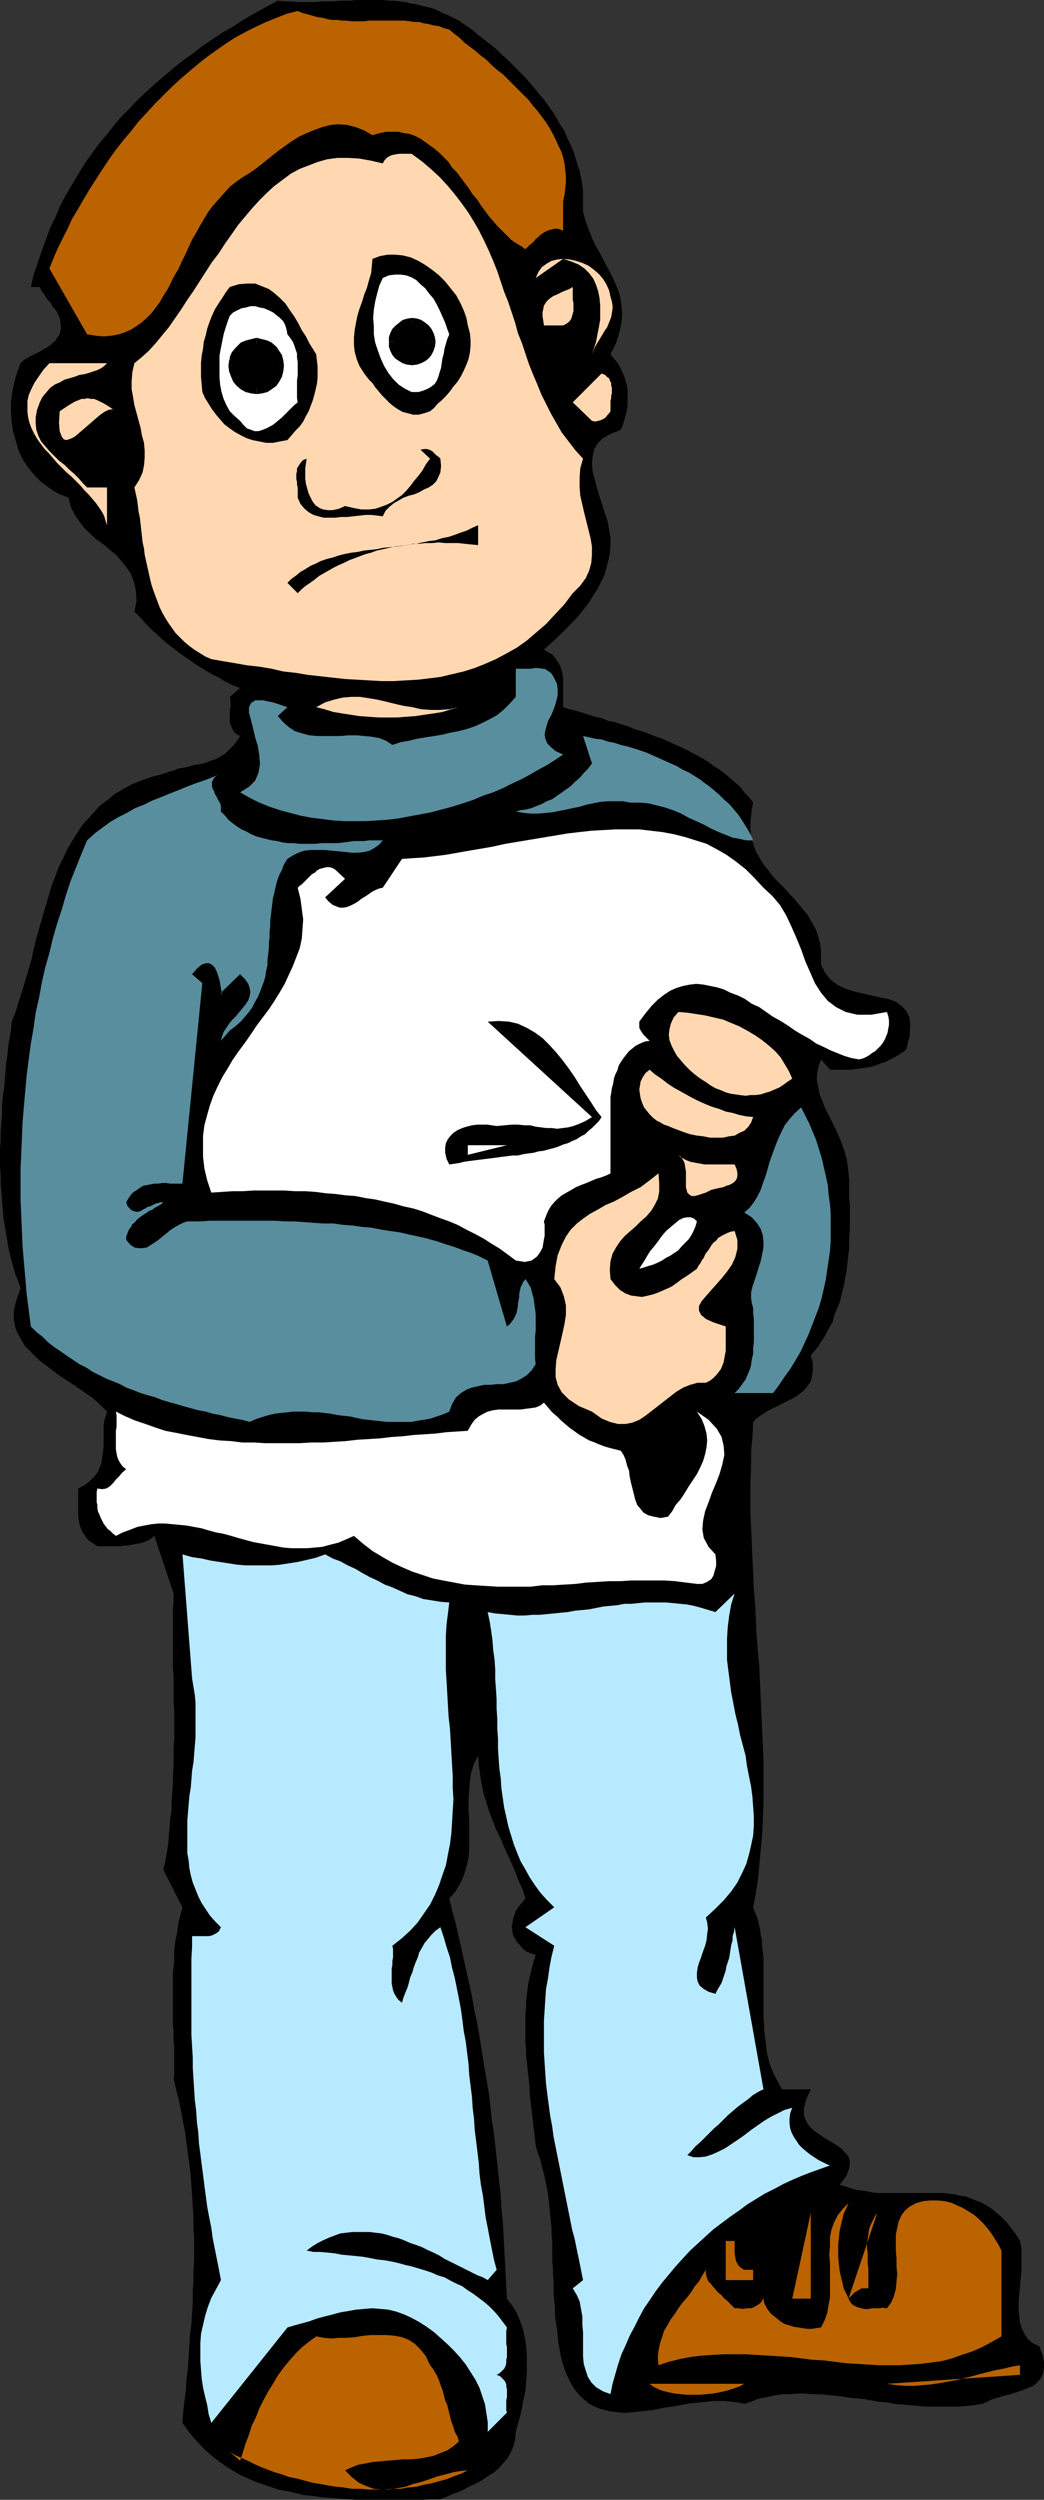 <?xml version="1.0" encoding="UTF-8" standalone="no"?>
<svg
   version="1.0"
   width="65.051mm"
   height="155.668mm"
   id="svg47"
   sodipodi:docname="Worried 1.wmf"
   xmlns:inkscape="http://www.inkscape.org/namespaces/inkscape"
   xmlns:sodipodi="http://sodipodi.sourceforge.net/DTD/sodipodi-0.dtd"
   xmlns="http://www.w3.org/2000/svg"
   xmlns:svg="http://www.w3.org/2000/svg">
  <rect width="100%" height="100%" fill="#333333" stroke="none"/>
  <sodipodi:namedview
     id="namedview47"
     pagecolor="#ffffff"
     bordercolor="#000000"
     borderopacity="0.25"
     inkscape:showpageshadow="2"
     inkscape:pageopacity="0.0"
     inkscape:pagecheckerboard="0"
     inkscape:deskcolor="#d1d1d1"
     inkscape:document-units="mm" />
  <defs
     id="defs1">
    <pattern
       id="WMFhbasepattern"
       patternUnits="userSpaceOnUse"
       width="6"
       height="6"
       x="0"
       y="0" />
  </defs>
  <path
     style="fill:#000000;fill-opacity:1;fill-rule:evenodd;stroke:none"
     d="m 108.069,4.848 1.615,1.131 1.454,0.97 1.292,1.131 1.454,1.131 1.454,1.131 1.454,1.131 1.292,1.293 1.454,1.293 1.292,1.293 1.292,1.293 1.292,1.293 1.292,1.454 1.131,1.293 1.131,1.454 1.131,1.293 1.131,1.616 0.969,1.293 0.969,1.616 0.808,1.454 0.969,1.454 0.646,1.616 0.808,1.616 0.646,1.454 0.485,1.616 0.485,1.616 0.485,1.454 0.323,1.616 0.323,1.616 0.162,1.616 v 1.454 1.616 1.616 l 0.646,2.424 0.808,2.101 0.808,2.101 0.969,1.939 1.131,1.939 0.969,1.939 0.969,1.778 0.969,1.939 0.808,1.939 0.646,1.778 0.323,2.101 0.162,2.101 -0.162,2.101 -0.485,2.262 -0.808,2.585 -1.292,2.585 0.808,0.97 0.808,0.97 0.646,1.131 0.485,0.97 0.485,1.131 0.323,1.131 0.323,1.131 0.162,1.131 v 1.131 1.131 1.131 l -0.162,1.131 -0.323,1.293 -0.323,1.131 -0.323,1.131 -0.485,1.131 -2.423,0.97 -1.777,0.97 -1.292,1.293 -0.808,1.454 -0.323,1.616 -0.162,1.616 0.162,1.939 0.485,1.778 0.485,1.939 0.646,2.101 0.646,1.939 0.646,2.101 0.646,1.939 0.323,1.939 0.323,1.778 v 1.778 l -0.162,1.939 -0.323,1.616 -0.485,1.778 -0.485,1.778 -0.808,1.616 -0.808,1.616 -0.969,1.454 -0.969,1.616 -1.131,1.454 -1.131,1.454 -1.292,1.454 -1.292,1.293 -1.454,1.454 -1.292,1.293 -1.454,1.293 -1.615,1.454 0.969,0.646 0.969,0.485 0.646,0.808 0.485,0.646 0.485,0.808 0.323,0.646 0.323,0.97 0.162,0.808 0.162,0.97 v 0.97 0.97 0.97 0.97 0.808 1.131 0.97 l 1.454,0.485 1.454,0.323 1.615,0.485 1.454,0.485 1.615,0.485 1.454,0.323 1.615,0.646 1.615,0.323 1.454,0.485 1.615,0.485 1.454,0.646 1.615,0.485 1.454,0.485 1.615,0.646 1.454,0.485 1.454,0.646 1.454,0.646 1.454,0.646 1.454,0.646 1.454,0.808 1.292,0.646 1.454,0.808 1.292,0.808 1.292,0.97 1.292,0.808 1.292,0.97 1.131,0.97 1.292,1.131 1.131,0.97 0.969,1.293 1.131,1.131 0.969,1.293 -0.323,1.616 -0.162,1.616 -0.162,1.616 v 1.454 l 0.162,1.454 0.323,1.293 0.323,1.131 0.485,1.293 0.646,1.131 0.646,1.131 0.646,0.97 0.808,0.97 0.808,1.131 0.808,0.97 0.808,0.808 0.969,0.97 0.969,0.97 0.808,0.97 0.969,0.97 0.808,0.97 0.808,0.97 0.808,0.97 0.808,0.97 0.646,1.131 0.646,1.131 0.646,1.131 0.485,1.293 0.323,1.131 0.323,1.293 0.162,1.454 v 1.616 1.616 l 0.969,1.939 1.292,1.616 1.777,1.293 1.777,0.808 1.938,0.646 2.1,0.485 2.1,0.485 2.1,0.485 1.777,0.323 1.777,0.646 1.292,0.97 1.131,1.131 0.808,1.616 0.162,1.939 -0.162,2.424 -0.808,3.232 -0.969,0.646 -0.969,0.646 -1.131,0.646 -0.969,0.485 -0.969,0.485 -1.131,0.323 -1.131,0.485 -1.131,0.323 -1.131,0.162 -1.131,0.162 -1.292,0.162 -1.131,0.162 h -1.131 -1.292 -1.131 -1.292 l -2.1,-2.424 -0.646,1.778 -0.323,1.616 v 1.616 l 0.323,1.616 0.323,1.616 0.646,1.616 0.646,1.616 0.808,1.616 0.808,1.616 0.808,1.616 0.808,1.778 0.646,1.616 0.646,1.778 0.485,1.778 0.323,1.778 0.162,1.778 0.162,1.616 v 1.293 1.616 1.454 l 0.162,1.454 v 1.454 1.454 1.454 1.454 l -0.162,1.454 v 1.454 1.454 l -0.162,1.293 -0.162,1.454 -0.162,1.454 -0.162,1.293 -0.323,1.454 -0.162,1.293 -0.323,1.293 -0.323,1.293 -0.323,1.454 -0.485,1.293 -0.485,1.131 -0.485,1.293 -0.323,1.293 -0.646,1.131 -0.646,1.131 -0.646,1.293 -0.808,1.131 -0.646,1.131 -0.808,0.97 -0.969,1.131 0.485,1.778 v 1.778 l -0.162,1.293 -0.323,1.293 -0.808,1.131 -0.808,0.97 -0.969,0.808 -1.131,0.808 -1.292,0.646 -1.292,0.646 -1.292,0.646 -1.292,0.646 -1.292,0.646 -1.292,0.808 -1.131,0.808 -0.969,0.97 -0.162,3.393 -0.323,3.555 v 3.555 l -0.162,3.555 v 3.555 3.555 l 0.162,3.717 0.162,3.555 0.162,3.717 0.162,3.555 0.162,3.717 0.323,3.717 0.162,3.555 0.162,3.717 0.323,3.717 0.323,3.555 0.162,3.717 0.162,3.555 0.162,3.717 0.162,3.555 0.162,3.717 0.162,3.555 v 3.717 3.555 3.393 l -0.162,3.555 -0.162,3.555 -0.323,3.393 -0.323,3.555 -0.323,3.393 -0.485,3.232 -0.646,3.393 0.485,1.293 0.485,1.131 0.323,1.293 0.323,1.454 0.162,1.293 0.323,1.293 v 1.454 l 0.162,1.293 0.162,1.454 v 1.293 1.454 1.454 1.454 1.454 1.454 1.293 1.454 1.293 1.454 l 0.162,1.454 v 1.293 l 0.162,1.454 0.162,1.293 0.162,1.293 0.162,1.454 0.323,1.293 0.323,1.293 0.485,1.131 0.485,1.293 0.646,1.131 0.646,1.293 0.646,1.131 h 6.785 l -1.131,2.424 -0.485,2.101 v 1.616 l 0.646,1.616 0.808,1.131 1.292,1.131 1.454,0.97 1.454,0.97 1.454,0.808 1.454,0.97 0.969,0.97 0.969,1.131 0.323,1.293 -0.162,1.454 -0.646,1.778 -1.615,2.101 1.615,0.485 1.454,0.485 1.454,0.323 1.615,0.162 1.454,0.323 1.454,0.162 h 1.454 1.454 1.292 1.454 1.454 1.454 1.454 1.292 1.454 1.292 1.454 l 1.292,0.162 1.292,0.162 1.292,0.323 1.292,0.162 1.292,0.485 1.131,0.485 1.292,0.485 1.131,0.646 1.292,0.808 1.131,0.97 1.131,0.97 1.131,1.131 1.131,1.454 1.131,1.454 0.969,1.616 0.323,1.616 v 1.778 1.778 1.778 l -0.162,1.939 -0.162,1.778 -0.162,1.778 -0.162,1.778 v 1.778 l 0.162,1.778 0.162,1.454 0.485,1.454 0.646,1.293 0.808,1.131 1.131,0.97 1.454,0.646 0.808,2.101 0.323,1.778 v 1.454 l -0.323,1.293 -0.485,0.97 -0.808,0.97 -0.969,0.808 -1.292,0.485 -1.131,0.485 -1.454,0.485 -1.454,0.485 -1.454,0.323 -1.454,0.485 -1.292,0.323 -1.292,0.646 -1.131,0.485 -1.938,0.323 -1.777,0.162 -1.938,0.162 h -1.938 -1.777 -1.938 -1.938 l -1.777,-0.162 -1.938,-0.162 -1.777,-0.162 -1.938,-0.162 -1.777,-0.323 -1.938,-0.162 -1.777,-0.323 -1.777,-0.323 -1.777,-0.162 -1.777,-0.162 -1.777,-0.323 -1.777,-0.162 -1.615,-0.162 -1.777,-0.162 h -1.615 l -1.777,-0.162 h -1.615 l -1.615,0.162 h -1.615 l -1.615,0.162 -1.615,0.323 -1.454,0.323 -1.615,0.323 -1.454,0.646 -1.615,0.485 -1.454,-0.323 -1.292,-0.162 -1.615,-0.162 h -1.454 -1.615 l -1.454,0.162 -1.615,0.162 -1.615,0.162 -1.454,0.162 -1.615,0.323 -1.615,0.323 -1.615,0.162 -1.454,0.323 -1.615,0.323 -1.454,0.162 -1.454,0.162 -1.615,0.162 -1.454,0.162 h -1.292 l -1.454,-0.162 -1.292,-0.162 -1.292,-0.323 -1.292,-0.323 -1.131,-0.485 -1.292,-0.646 -0.969,-0.808 -1.131,-0.97 -0.969,-1.131 -0.808,-1.131 -0.808,-1.454 -0.808,-1.778 -0.646,-1.778 -0.485,-1.778 -0.323,-1.778 -0.323,-1.616 -0.162,-1.778 -0.162,-1.616 -0.323,-1.778 -0.162,-1.616 v -1.616 l -0.162,-1.616 -0.162,-1.616 v -1.616 -1.454 l -0.162,-1.616 v -1.616 l -0.162,-1.454 v -1.616 -1.616 -1.454 l -0.162,-1.616 v -1.454 l -0.162,-1.616 -0.162,-1.616 -0.162,-1.616 -0.162,-1.454 -0.162,-1.616 -0.323,-1.616 -0.323,-1.616 -0.323,-1.616 -0.485,-1.616 -0.323,-1.616 -0.646,-1.616 -0.485,-1.778 -0.162,-1.293 -0.162,-1.454 -0.162,-1.293 -0.162,-1.454 -0.162,-1.454 -0.162,-1.293 -0.162,-1.454 -0.162,-1.454 -0.162,-1.454 v -1.293 l -0.162,-1.454 -0.162,-1.454 -0.162,-1.454 -0.162,-1.454 -0.162,-1.454 v -1.454 l -0.162,-1.454 v -1.293 -1.454 -1.454 -1.454 -1.454 l 0.162,-1.454 v -1.293 l 0.162,-1.454 0.162,-1.293 0.162,-1.454 0.323,-1.293 0.323,-1.454 0.323,-1.293 0.323,-1.293 0.485,-1.454 -1.131,-0.323 -1.131,-0.485 -0.808,-0.646 -0.646,-0.808 -0.646,-0.646 -0.485,-0.808 -0.485,-0.97 -0.162,-0.808 -0.162,-0.97 0.162,-0.97 0.162,-0.97 0.323,-0.97 0.323,-0.97 0.646,-0.97 0.808,-0.97 0.808,-0.97 -0.646,-2.101 -0.969,-2.101 -0.808,-2.101 -0.808,-1.939 -0.969,-2.101 -0.969,-2.101 -0.808,-1.939 -0.969,-1.939 -0.808,-2.101 -0.808,-2.101 -0.646,-2.101 -0.646,-2.101 -0.485,-2.262 -0.323,-2.101 -0.323,-2.262 -0.162,-2.262 -0.969,1.939 -0.646,1.939 -0.323,2.101 -0.162,2.262 -0.162,2.262 v 2.262 l 0.162,2.424 v 2.101 2.424 2.262 l -0.162,2.101 -0.485,2.101 -0.646,2.101 -0.808,1.778 -1.131,1.939 -1.454,1.616 0.646,2.747 0.808,2.909 0.646,2.909 0.646,2.747 0.646,2.909 0.646,2.909 0.646,2.909 0.646,2.909 0.485,2.909 0.646,2.909 0.485,2.747 0.485,2.909 0.485,3.07 0.485,2.909 0.485,2.909 0.485,2.909 0.323,2.909 0.323,3.07 0.485,2.909 0.323,2.909 0.323,3.07 0.323,2.909 0.323,3.07 0.323,2.909 0.162,3.07 0.323,2.909 0.162,3.07 0.162,3.07 0.162,3.07 0.162,2.909 0.162,3.07 0.162,3.07 1.131,1.454 1.131,1.778 0.808,1.939 0.646,1.778 0.485,2.101 0.323,1.939 0.162,2.101 v 2.262 2.101 l -0.162,2.101 -0.162,2.262 -0.485,1.939 -0.323,1.939 -0.485,2.101 -0.485,1.778 -0.485,1.778 -0.162,1.616 -0.323,1.616 -0.646,1.454 -0.808,1.454 -0.969,1.131 -0.969,1.131 -1.292,1.131 -1.292,0.808 -1.454,0.97 -1.454,0.808 -1.454,0.646 -1.454,0.808 -1.454,0.646 -1.454,0.485 -1.292,0.646 -1.292,0.485 h -2.262 l -2.1,0.162 H 97.085 94.985 92.723 90.623 88.361 86.261 84.161 l -2.1,-0.162 -2.262,-0.162 -2.1,-0.162 -2.1,-0.162 -2.1,-0.323 -1.938,-0.162 -1.938,-0.485 -2.1,-0.485 -1.938,-0.323 -1.938,-0.646 -1.777,-0.646 -1.938,-0.646 -1.777,-0.808 -1.777,-0.808 -1.615,-0.97 -1.777,-1.131 -1.615,-1.131 -1.454,-1.131 -1.454,-1.293 -1.454,-1.454 -1.454,-1.616 -1.292,-1.616 -1.292,-1.778 0.162,-2.585 0.323,-2.747 0.323,-2.424 0.162,-2.747 0.323,-2.585 0.162,-2.585 0.162,-2.424 0.162,-2.585 0.323,-2.585 0.162,-2.585 0.162,-2.424 v -2.585 l 0.162,-2.585 v -2.424 l 0.162,-2.585 v -2.424 -2.585 l -0.162,-2.424 v -2.585 l -0.162,-2.424 -0.162,-2.585 -0.162,-2.424 -0.162,-2.424 -0.323,-2.585 -0.323,-2.424 -0.323,-2.424 -0.323,-2.585 -0.485,-2.424 -0.485,-2.585 -0.485,-2.424 -0.646,-2.585 -0.646,-2.585 0.162,-0.97 v -0.97 -1.131 -1.131 -1.131 -1.131 -1.293 l -0.162,-1.293 v -1.131 -1.293 l -0.162,-1.293 v -1.293 -1.293 -1.293 -1.454 -1.293 -1.454 -1.454 -1.293 -1.293 l 0.162,-1.454 0.162,-1.293 v -1.293 -1.454 l 0.162,-1.293 0.162,-1.293 0.323,-1.293 0.162,-1.293 0.162,-1.293 0.323,-1.131 0.323,-1.293 0.323,-1.131 -4.523,-8.888 0.485,-1.939 0.323,-1.939 0.323,-1.939 0.162,-1.939 0.162,-1.939 0.162,-2.101 0.323,-2.101 v -1.939 l 0.162,-2.262 0.162,-2.101 v -2.101 l 0.162,-2.101 v -2.101 -2.101 l 0.162,-2.101 v -2.262 -2.101 -2.101 l -0.162,-2.101 v -2.101 -2.101 -2.101 l -0.162,-2.101 v -1.939 -2.101 -1.939 -1.939 -1.939 -1.939 -1.778 l 0.162,-1.939 v -1.778 l -4.523,-13.574 -0.646,0.485 -0.646,0.485 -0.808,0.323 -0.808,0.323 -0.808,0.162 -0.969,0.162 -0.808,0.162 -0.808,0.162 h -0.969 l -0.808,0.162 h -0.969 -0.969 -0.808 -0.969 -0.808 -0.808 l -0.969,-0.646 -0.969,-0.646 -0.646,-0.646 -0.485,-0.808 -0.485,-0.646 -0.323,-0.808 -0.323,-0.808 -0.162,-0.97 -0.162,-0.97 v -0.808 -0.97 -0.97 -0.97 -0.97 -0.97 -0.97 l 1.454,-0.808 1.292,-0.97 0.969,-0.97 0.808,-0.97 0.485,-1.131 0.485,-1.293 0.162,-1.293 0.162,-1.131 0.162,-1.293 v -1.293 -1.293 -1.131 -1.293 l 0.162,-1.131 0.323,-0.97 0.323,-1.131 -1.615,-1.616 -1.777,-1.616 -2.1,-1.454 -2.1,-1.454 -2.262,-1.454 -2.1,-1.454 -2.1,-1.616 -1.938,-1.454 -1.777,-1.778 -1.615,-1.616 -1.131,-1.939 -0.969,-1.939 -0.485,-2.101 v -2.262 l 0.646,-2.585 0.969,-2.747 -0.646,-1.778 -0.646,-1.616 -0.485,-1.778 -0.485,-1.778 -0.485,-1.939 -0.323,-1.778 -0.323,-1.939 -0.323,-1.939 -0.323,-1.939 -0.162,-1.939 -0.162,-1.939 -0.162,-2.101 -0.162,-1.939 V 276.644 L 0,274.543 v -1.939 -2.101 l 0.162,-2.101 v -2.101 l 0.162,-2.101 0.162,-1.939 v -2.101 l 0.162,-2.101 0.323,-1.939 0.162,-2.101 0.162,-1.939 0.162,-1.939 0.323,-1.939 0.162,-2.101 0.323,-1.778 0.323,-1.939 0.162,-1.939 0.808,-1.939 0.646,-2.101 0.646,-2.101 0.646,-1.939 0.646,-2.262 0.646,-2.101 0.646,-2.262 0.485,-2.262 0.485,-2.101 0.646,-2.262 0.646,-2.262 0.646,-2.262 0.646,-2.101 0.646,-2.262 0.646,-2.101 0.808,-2.101 0.808,-2.101 0.969,-1.939 0.969,-2.101 1.131,-1.939 1.131,-1.778 1.131,-1.778 1.454,-1.616 1.454,-1.616 1.454,-1.616 1.777,-1.293 1.777,-1.454 1.938,-1.131 2.1,-1.131 2.423,-0.97 2.423,-0.808 2.423,-0.646 1.292,-0.485 1.292,-0.323 1.131,-0.485 1.292,-0.162 1.292,-0.323 1.131,-0.323 1.292,-0.162 1.292,-0.323 1.131,-0.485 1.131,-0.323 1.131,-0.646 1.131,-0.646 0.808,-0.808 0.969,-0.97 0.969,-1.131 0.808,-1.293 -0.646,-0.323 -0.646,-0.485 -0.323,-0.485 -0.323,-0.646 -0.162,-0.485 -0.323,-0.646 v -0.485 -0.646 -0.646 -0.646 -0.646 l 0.162,-0.646 v -0.646 -0.646 -0.485 l -0.162,-0.646 2.423,-2.101 -1.777,-0.646 -1.615,-0.808 -1.615,-0.97 -1.615,-0.808 -1.615,-0.97 -1.615,-0.97 -1.454,-0.97 -1.615,-1.131 -1.615,-1.131 -1.454,-1.131 -1.615,-1.293 -1.454,-1.293 -1.454,-1.293 -1.454,-1.454 -1.454,-1.616 -1.454,-1.454 0.485,-2.585 -0.162,-2.424 -0.485,-2.101 -0.646,-1.778 -1.131,-1.616 -1.131,-1.454 -1.292,-1.454 -1.454,-1.131 -1.454,-1.293 -1.615,-1.131 -1.454,-1.293 -1.454,-1.454 -1.131,-1.454 -1.131,-1.616 -0.969,-1.939 -0.485,-2.101 -2.423,-0.97 -2.1,-1.293 -1.938,-1.454 -1.615,-1.616 -1.454,-1.778 L 5.331,108.104 4.362,106.004 3.715,103.742 3.069,101.479 2.746,99.217 2.585,96.955 v -2.424 l 0.323,-2.262 0.485,-2.424 0.646,-2.262 0.808,-2.101 0.485,-0.485 0.646,-0.485 0.646,-0.323 0.485,-0.323 0.646,-0.323 0.646,-0.323 0.646,-0.323 0.646,-0.323 0.485,-0.323 0.646,-0.323 0.485,-0.323 0.646,-0.485 0.485,-0.485 0.646,-0.485 0.323,-0.646 0.646,-0.808 0.162,-0.808 0.162,-0.808 -0.162,-0.808 V 75.463 L 14.054,74.817 13.731,74.17 13.408,73.362 12.923,72.716 12.438,72.231 12.115,71.585 11.631,70.939 10.985,70.292 10.662,69.646 10.177,68.999 9.692,68.353 9.369,67.545 H 7.269 l 0.646,-2.909 0.969,-2.747 0.969,-2.909 0.969,-2.585 0.969,-2.747 1.292,-2.585 1.131,-2.747 1.292,-2.424 1.454,-2.424 1.454,-2.424 1.454,-2.424 1.615,-2.262 1.615,-2.262 1.777,-2.101 1.777,-2.262 1.777,-2.101 1.938,-1.939 1.938,-2.101 2.1,-1.939 2.1,-1.939 2.1,-1.778 2.262,-1.939 2.262,-1.778 2.262,-1.616 2.262,-1.778 2.423,-1.616 2.423,-1.616 2.585,-1.454 2.423,-1.616 2.585,-1.454 2.585,-1.454 2.746,-1.454 1.454,0.162 h 1.615 l 1.454,0.162 h 1.454 1.454 1.454 l 1.454,-0.162 h 1.454 1.292 l 1.454,-0.162 h 1.292 1.292 L 83.838,0 h 1.454 1.292 1.131 1.292 1.292 l 1.292,0.162 h 1.292 l 1.292,0.162 1.292,0.162 1.131,0.323 1.292,0.162 1.292,0.323 1.292,0.323 1.292,0.323 1.292,0.485 1.131,0.646 1.292,0.485 1.292,0.646 z"
     id="path1" />
  <path
     style="fill:#ba6300;fill-opacity:1;fill-rule:evenodd;stroke:none"
     d="m 105.808,6.948 1.131,0.97 1.292,0.97 1.131,1.131 1.292,0.97 1.292,0.97 1.292,1.131 1.292,0.97 1.292,1.293 1.292,1.131 1.292,0.97 1.292,1.293 1.292,1.293 1.131,1.131 1.131,1.131 1.292,1.293 0.969,1.293 1.131,1.293 0.969,1.293 0.969,1.293 0.808,1.293 0.808,1.454 0.646,1.293 0.646,1.454 0.646,1.293 0.485,1.454 0.323,1.454 0.162,1.454 0.162,1.454 v 1.616 l -0.162,1.454 -0.162,1.454 -0.323,1.454 v 6.948 l -0.808,-0.323 -0.646,-0.162 h -0.485 l -0.646,0.162 -0.646,0.162 -0.485,0.162 -0.646,0.323 -0.485,0.323 -0.485,0.323 -0.485,0.485 -0.646,0.485 -0.323,0.485 -0.485,0.485 -0.646,0.485 -0.485,0.485 -0.485,0.485 -1.131,-0.808 -1.131,-0.646 -1.131,-0.808 -1.131,-1.131 -0.969,-0.97 -1.131,-1.131 -0.969,-1.131 -0.969,-1.131 -0.969,-1.293 -0.969,-1.293 -0.808,-1.293 -1.131,-1.293 -0.808,-1.293 -0.969,-1.293 -0.969,-1.293 -0.969,-1.293 -1.131,-1.131 -0.808,-1.293 -1.131,-1.131 -0.969,-0.97 -1.131,-0.97 -1.131,-0.808 -1.131,-0.808 -1.131,-0.808 -1.292,-0.646 -1.292,-0.485 -1.292,-0.162 -1.292,-0.323 h -1.454 -1.454 l -1.615,0.323 -1.615,0.485 -1.938,-1.131 -2.1,-0.808 -1.938,-0.485 -2.1,-0.162 -1.777,0.162 -1.938,0.485 -1.777,0.646 -1.938,0.808 -1.777,0.808 -1.777,1.131 -1.615,1.131 -1.777,1.293 -1.615,1.293 -1.615,1.293 -1.615,1.293 -1.615,1.131 -1.615,0.97 -1.615,1.131 -1.454,1.131 -1.292,1.454 -1.292,1.454 -1.292,1.454 -1.131,1.454 -0.969,1.616 -0.969,1.616 -0.969,1.778 -0.969,1.616 -0.808,1.778 -0.808,1.778 -0.808,1.616 -0.808,1.778 -0.969,1.616 -0.808,1.616 -0.808,1.616 -0.969,1.454 -0.808,1.454 -0.969,1.293 -0.969,1.293 -1.131,1.131 -1.292,1.131 -1.131,0.808 -1.292,0.808 -1.454,0.646 -1.454,0.485 -1.777,0.323 -1.777,0.162 -1.777,-0.162 -2.1,-0.323 -8.885,-15.513 0.969,-2.424 0.969,-2.262 1.131,-2.262 1.131,-2.262 1.131,-2.424 1.454,-2.424 1.292,-2.262 1.454,-2.424 1.454,-2.262 1.454,-2.262 1.615,-2.424 1.615,-2.262 1.777,-2.262 1.777,-2.101 1.777,-2.262 1.938,-2.101 1.938,-2.101 1.938,-1.939 1.938,-1.939 2.1,-1.939 2.1,-1.778 2.1,-1.778 2.262,-1.778 2.262,-1.616 2.1,-1.454 2.262,-1.454 2.423,-1.293 2.262,-1.131 2.423,-1.131 2.423,-0.97 2.423,-0.97 2.585,-0.646 1.131,0.485 1.292,0.323 1.131,0.323 1.131,0.323 1.292,0.162 1.131,0.323 0.969,0.162 h 1.292 l 0.969,0.162 h 1.131 l 1.131,0.162 h 0.969 1.131 0.969 l 1.131,-0.162 h 1.131 0.969 0.969 1.131 1.131 0.969 1.131 1.131 l 0.969,0.162 1.131,0.162 h 1.131 l 1.131,0.323 1.131,0.162 1.131,0.323 1.292,0.162 1.131,0.485 z"
     id="path2" />
  <path
     style="fill:#ffd8b2;fill-opacity:1;fill-rule:evenodd;stroke:none"
     d="m 96.923,36.196 2.423,1.778 2.1,1.778 2.1,1.939 1.938,2.101 1.615,1.939 1.615,2.101 1.615,2.262 1.292,2.101 1.292,2.262 1.131,2.262 1.131,2.424 0.969,2.262 0.969,2.424 0.808,2.424 0.808,2.424 0.969,2.424 0.808,2.424 0.808,2.424 0.646,2.424 0.969,2.424 0.808,2.424 0.808,2.424 0.969,2.424 0.969,2.262 0.969,2.424 1.131,2.262 1.131,2.262 1.292,2.262 1.292,2.262 1.615,2.101 1.615,2.101 1.777,1.939 -0.646,2.262 -0.162,2.262 v 2.101 l 0.162,2.101 0.485,2.101 0.485,2.101 0.485,1.939 0.485,1.939 0.485,1.939 0.323,1.939 v 1.939 l -0.162,1.939 -0.485,1.778 -0.808,1.778 -1.292,1.778 -1.777,1.778 -1.938,2.585 -2.262,2.424 -2.1,2.262 -2.262,1.939 -2.262,1.939 -2.262,1.616 -2.585,1.454 -2.423,1.293 -2.585,1.131 -2.423,0.97 -2.585,0.808 -2.746,0.646 -2.746,0.646 -2.585,0.323 -2.746,0.323 -2.908,0.162 -2.746,0.162 h -2.908 l -2.908,-0.162 -2.746,-0.162 -2.908,-0.162 -2.908,-0.323 -2.908,-0.323 -2.908,-0.323 -2.908,-0.485 -2.908,-0.323 -2.746,-0.646 -2.908,-0.485 -2.908,-0.323 -2.746,-0.485 -2.908,-0.485 -2.746,-0.485 -1.454,-0.646 -1.292,-0.808 -1.292,-0.808 -1.292,-0.97 -0.969,-0.808 -1.131,-1.131 -0.969,-0.97 -0.808,-1.131 -0.808,-1.131 -0.808,-1.293 -0.646,-1.131 -0.646,-1.293 -0.485,-1.293 -0.485,-1.293 -0.485,-1.293 -0.485,-1.454 -0.323,-1.293 -0.323,-1.454 -0.323,-1.454 -0.323,-1.454 -0.323,-1.454 -0.162,-1.454 -0.323,-1.454 -0.162,-1.454 -0.162,-1.454 -0.162,-1.454 -0.162,-1.454 -0.323,-1.454 -0.162,-1.454 -0.162,-1.293 -0.323,-1.454 -0.323,-1.454 1.131,-1.778 0.808,-1.778 0.323,-1.616 0.162,-1.778 v -1.778 l -0.162,-1.778 -0.485,-1.778 -0.323,-1.778 -0.485,-1.778 -0.485,-1.778 -0.485,-1.778 -0.323,-1.939 -0.323,-1.778 v -1.939 l 0.162,-2.101 0.485,-2.101 1.777,-1.454 1.615,-1.454 1.615,-1.778 1.454,-1.778 1.615,-1.939 1.454,-2.101 1.454,-2.101 1.454,-2.262 1.454,-2.101 1.454,-2.262 1.454,-2.262 1.454,-2.262 1.615,-2.101 1.454,-2.262 1.615,-2.262 1.454,-2.101 1.615,-1.939 1.777,-2.101 1.615,-1.778 1.777,-1.778 1.777,-1.616 1.938,-1.454 1.938,-1.454 2.1,-1.131 2.1,-0.808 2.1,-0.808 2.262,-0.646 2.423,-0.323 h 2.585 l 2.585,0.162 2.746,0.485 2.746,0.646 0.485,-0.808 0.646,-0.646 0.969,-0.485 0.808,-0.162 0.969,-0.162 h 0.969 1.131 z"
     id="path3" />
  <path
     style="fill:#000000;fill-opacity:1;fill-rule:evenodd;stroke:none"
     d="m 110.169,76.594 0.485,1.778 0.162,1.616 v 1.454 l -0.162,1.616 -0.323,1.454 -0.485,1.293 -0.646,1.454 -0.646,1.293 -0.808,1.293 -0.969,1.131 -0.808,1.131 -0.969,1.131 -0.969,0.97 -0.969,0.808 -0.808,0.97 -0.969,0.808 -1.454,0.485 -1.292,0.323 h -1.292 l -1.131,-0.323 -1.292,-0.323 -1.131,-0.646 -0.969,-0.646 -0.969,-0.808 -0.808,-0.808 -0.969,-0.97 L 89.169,92.107 88.361,91.137 87.715,90.168 86.908,89.36 86.261,88.552 85.777,87.906 84.646,86.128 84,84.512 83.515,82.735 83.354,81.119 V 79.503 l 0.162,-1.778 0.323,-1.778 0.323,-1.616 0.485,-1.616 0.646,-1.778 0.485,-1.616 0.646,-1.616 0.485,-1.778 0.485,-1.616 0.162,-1.616 0.162,-1.778 1.777,-0.646 1.777,-0.323 h 1.777 l 1.777,0.162 1.938,0.485 1.777,0.808 1.615,0.97 1.615,1.131 1.615,1.293 1.454,1.454 1.292,1.616 1.292,1.616 0.969,1.778 0.808,1.778 0.646,1.778 z"
     id="path4" />
  <path
     style="fill:#ffd8b2;fill-opacity:1;fill-rule:evenodd;stroke:none"
     d="m 143.769,69.807 0.323,1.131 0.162,0.97 v 0.808 l -0.162,0.97 -0.162,0.97 -0.323,0.808 -0.323,0.808 -0.323,0.808 -0.485,0.646 -0.485,0.808 -0.485,0.808 -0.485,0.808 -0.485,0.808 -0.485,0.808 -0.323,0.808 -0.323,0.808 0.485,-1.454 0.485,-1.454 0.323,-1.778 0.323,-1.616 0.323,-1.778 v -1.778 -1.616 l -0.162,-1.778 -0.323,-1.616 -0.485,-1.454 -0.646,-1.454 -0.969,-1.293 -1.131,-1.131 -1.454,-0.97 -1.615,-0.646 -1.938,-0.646 -6.462,4.525 0.646,-1.454 0.808,-1.131 1.131,-0.808 1.131,-0.646 1.292,-0.323 1.454,-0.162 1.615,0.162 1.454,0.323 1.454,0.485 1.454,0.646 1.292,0.97 1.131,0.97 0.969,1.131 0.808,1.293 0.646,1.454 z"
     id="path5" />
  <path
     style="fill:#ffffff;fill-opacity:1;fill-rule:evenodd;stroke:none"
     d="m 105.808,78.695 -0.485,1.131 -0.323,1.131 -0.323,1.131 -0.162,1.131 -0.323,1.131 -0.162,1.131 -0.162,1.131 -0.323,0.97 -0.323,1.131 -0.323,0.808 -0.485,0.808 -0.808,0.646 -0.808,0.485 -1.131,0.485 -1.131,0.323 h -1.615 l -1.615,-0.808 -1.454,-0.97 -1.292,-1.293 -1.131,-1.454 -0.969,-1.616 -0.808,-1.778 -0.646,-1.778 -0.646,-1.939 -0.323,-1.939 v -1.939 l -0.162,-1.939 0.162,-1.939 0.323,-1.939 0.485,-1.939 0.485,-1.778 0.808,-1.778 1.454,-0.646 1.454,-0.162 h 1.292 l 1.292,0.162 1.292,0.485 1.131,0.646 0.969,0.97 1.131,0.97 0.969,1.293 0.969,1.131 0.808,1.454 0.646,1.293 0.646,1.454 0.646,1.454 0.485,1.454 z"
     id="path6" />
  <path
     style="fill:#000000;fill-opacity:1;fill-rule:evenodd;stroke:none"
     d="m 74.469,83.381 0.162,1.454 0.162,1.454 v 1.293 1.454 l -0.162,1.293 -0.323,1.454 -0.323,1.293 -0.323,1.131 -0.485,1.293 -0.485,1.293 -0.646,1.131 -0.646,1.293 -0.808,1.131 -0.969,0.97 -0.969,1.131 -0.969,1.131 -1.777,0.323 -1.615,0.323 h -1.615 l -1.615,-0.323 -1.615,-0.323 -1.454,-0.485 -1.292,-0.646 -1.454,-0.808 -1.131,-0.808 -1.292,-0.97 -0.969,-1.131 -0.969,-1.131 -0.969,-1.293 -0.808,-1.293 -0.808,-1.293 -0.646,-1.454 -0.162,-1.778 -0.162,-1.778 v -1.616 -1.616 l 0.162,-1.778 0.323,-1.616 0.162,-1.616 0.485,-1.616 0.323,-1.454 0.485,-1.454 0.646,-1.616 0.646,-1.454 0.808,-1.293 0.969,-1.454 0.808,-1.293 0.969,-1.293 2.1,-0.646 2.1,-0.162 h 1.777 l 1.615,0.646 1.615,0.646 1.292,0.97 1.292,1.131 1.292,1.293 0.969,1.454 1.131,1.616 0.969,1.616 0.808,1.616 0.969,1.454 0.808,1.616 0.808,1.293 z"
     id="path7" />
  <path
     style="fill:#ffd8b2;fill-opacity:1;fill-rule:evenodd;stroke:none"
     d="m 134.885,67.545 v 0.485 0.646 0.646 0.646 0.646 l 0.162,0.646 v 0.646 0.646 0.646 l -0.162,0.646 -0.162,0.485 -0.162,0.646 -0.323,0.485 -0.485,0.485 -0.485,0.323 -0.646,0.323 h -4.523 l -0.162,-1.131 -0.162,-0.97 v -0.97 l 0.162,-0.808 0.162,-0.808 0.323,-0.485 0.323,-0.485 0.485,-0.485 0.646,-0.485 0.485,-0.323 0.808,-0.323 0.646,-0.323 0.646,-0.323 0.808,-0.323 0.808,-0.323 z"
     id="path8" />
  <path
     style="fill:#ffffff;fill-opacity:1;fill-rule:evenodd;stroke:none"
     d="m 67.685,78.695 0.646,0.808 0.646,0.97 0.323,0.808 0.323,0.97 0.323,0.97 v 0.97 l 0.162,0.97 v 1.131 1.131 0.97 l -0.162,1.131 v 0.97 1.131 0.97 1.131 l 0.162,0.97 -0.808,0.646 -0.646,0.646 -0.808,0.808 -0.808,0.808 -0.808,0.808 -0.808,0.646 -0.969,0.808 -0.808,0.485 -0.969,0.485 -0.808,0.323 -0.969,0.323 h -0.969 L 59.123,101.156 58.154,100.833 57.346,100.025 56.538,99.055 55.246,97.924 54.115,96.793 53.308,95.339 52.662,93.884 52.177,92.269 51.854,90.653 51.692,88.875 v -1.616 -1.778 -1.778 l 0.323,-1.778 0.323,-1.616 0.323,-1.616 0.485,-1.616 0.485,-1.454 0.485,-1.293 0.808,-0.808 0.969,-0.485 0.969,-0.485 0.969,-0.162 1.131,-0.323 h 1.131 l 1.131,0.323 0.969,0.162 1.131,0.485 0.969,0.485 0.808,0.646 0.808,0.646 0.808,0.808 0.485,0.97 0.323,1.131 z"
     id="path9" />
  <path
     style="fill:#000000;fill-opacity:1;fill-rule:evenodd;stroke:none"
     d="m 60.9,83.381 0.162,0.808 v 0.646 l -0.162,0.646 -0.323,0.485 -0.485,0.485 -0.323,0.485 -0.646,0.485 -0.323,0.485 -0.808,0.162 -0.646,-0.162 -0.646,-0.323 -0.646,-0.162 -0.485,-0.485 -0.485,-0.485 -0.485,-0.485 -0.485,-0.485 v -1.454 l 0.485,-1.131 0.808,-0.97 1.131,-0.646 1.292,-0.323 1.292,0.323 0.969,0.808 z"
     id="path10" />
  <path
     style="fill:#ffd8b2;fill-opacity:1;fill-rule:evenodd;stroke:none"
     d="m 25.2,85.482 -0.646,0.646 -0.646,0.485 -0.969,0.485 -0.969,0.323 -0.969,0.323 -1.131,0.323 -1.131,0.162 -1.292,0.485 -1.131,0.323 -1.131,0.323 -1.131,0.646 -1.131,0.485 -1.131,0.808 -0.808,0.97 -0.969,1.131 -0.646,1.293 -0.646,1.778 -0.323,1.778 v 1.454 l 0.162,1.454 0.485,1.454 0.646,1.293 0.969,1.131 0.969,1.131 1.131,1.131 1.131,1.131 1.292,0.97 1.131,1.131 1.131,0.97 1.131,1.131 0.969,1.131 0.969,0.97 h 4.685 v 8.888 l -0.323,-0.97 -0.323,-1.131 -0.485,-0.97 -0.646,-0.97 -0.808,-1.131 -0.808,-0.97 -0.969,-1.131 -0.969,-0.97 -0.969,-1.131 -0.969,-0.97 -1.131,-1.131 -1.131,-0.97 -1.131,-1.131 -1.131,-1.131 -0.969,-1.131 -0.969,-1.131 -0.969,-0.97 L 9.531,104.388 8.723,103.257 8.077,102.126 7.431,100.833 6.946,99.54 6.623,98.247 6.462,96.955 v -1.293 -1.293 l 0.323,-1.454 0.646,-1.454 0.646,-1.293 0.969,-1.454 1.131,-1.616 1.454,-1.616 z"
     id="path11" />
  <path
     style="fill:#ffd8b2;fill-opacity:1;fill-rule:evenodd;stroke:none"
     d="m 143.769,96.793 -0.323,0.485 -0.323,0.323 -0.485,0.646 -0.485,0.323 -0.646,0.323 -0.646,0.162 -0.646,0.162 -0.808,-0.162 -4.523,-4.363 6.785,-6.787 0.808,0.323 0.485,0.485 0.485,0.323 0.162,0.485 0.323,0.646 v 0.485 l 0.162,0.646 v 0.646 0.646 l -0.162,0.485 v 0.646 l -0.162,0.646 v 0.646 0.646 0.485 z"
     id="path12" />
  <path
     style="fill:#ffd8b2;fill-opacity:1;fill-rule:evenodd;stroke:none"
     d="m 27.3,96.793 -0.808,-0.485 -0.969,0.162 -0.969,0.485 -1.131,0.808 -1.131,0.97 -1.292,1.131 -1.131,0.97 -1.131,0.97 -1.131,0.97 -0.969,0.485 -0.969,0.323 -0.646,-0.162 -0.485,-0.646 -0.485,-1.293 -0.162,-1.939 0.162,-2.747 0.969,-0.646 0.969,-0.646 0.808,-0.485 0.808,-0.485 0.808,-0.323 0.808,-0.323 h 0.646 l 0.808,-0.162 0.646,0.162 h 0.808 l 0.808,0.323 0.646,0.323 0.969,0.485 0.808,0.485 0.969,0.646 z"
     id="path13" />
  <path
     style="fill:#000000;fill-opacity:1;fill-rule:evenodd;stroke:none"
     d="m 103.708,107.943 0.162,1.778 -0.162,1.454 -0.485,1.131 -0.485,0.97 -0.808,0.808 -0.969,0.646 -1.131,0.485 -1.131,0.646 -1.131,0.485 -1.292,0.323 -1.292,0.485 -1.131,0.646 -1.131,0.646 -0.969,0.808 -0.969,0.97 -0.646,1.293 -1.292,-0.162 -1.454,-0.162 h -1.292 l -1.454,0.162 -1.454,0.162 -1.454,0.162 h -1.454 l -1.292,0.162 h -1.454 -1.292 l -1.292,-0.323 -1.131,-0.323 -1.131,-0.646 -0.969,-0.808 -0.969,-1.131 -0.646,-1.454 v -0.646 -0.485 -0.646 -0.646 l -0.162,-0.646 v -0.646 l -0.162,-0.646 v -0.646 -0.646 l 0.162,-0.646 v -0.646 l 0.323,-0.485 0.323,-0.485 0.323,-0.485 0.485,-0.485 0.808,-0.323 -0.162,1.131 -0.162,1.131 v 1.293 1.131 l 0.162,1.293 0.323,1.131 0.323,1.131 0.485,0.97 0.485,0.97 0.646,0.808 0.969,0.646 0.808,0.323 1.131,0.162 h 1.131 l 1.454,-0.323 1.454,-0.646 2.1,0.485 1.777,0.323 h 1.777 l 1.454,-0.162 1.454,-0.485 1.292,-0.485 1.292,-0.646 1.131,-0.808 1.131,-0.808 0.969,-0.97 0.969,-1.131 0.969,-1.293 0.969,-1.131 0.969,-1.293 0.808,-1.454 0.969,-1.293 -2.262,-2.101 0.808,-0.162 h 0.646 l 0.646,0.162 0.646,0.323 0.485,0.485 0.485,0.485 0.485,0.323 z"
     id="path14" />
  <path
     style="fill:#000000;fill-opacity:1;fill-rule:evenodd;stroke:none"
     d="m 112.592,128.303 -1.615,-0.162 -1.615,-0.162 -1.454,-0.162 h -1.615 -1.454 l -1.615,-0.162 -1.454,0.162 h -1.615 l -1.454,0.162 h -1.454 l -1.454,0.323 -1.454,0.162 -1.454,0.162 -1.292,0.323 -1.454,0.323 -1.454,0.323 -1.292,0.485 -1.292,0.323 -1.292,0.485 -1.292,0.485 -1.292,0.485 -1.292,0.646 -1.131,0.485 -1.292,0.646 -1.131,0.646 -1.131,0.646 -1.131,0.646 -0.969,0.808 -1.131,0.808 -0.969,0.646 -0.969,0.808 -0.969,0.97 -2.423,-2.424 0.969,-0.97 1.131,-0.808 0.969,-0.808 1.131,-0.646 1.292,-0.808 1.131,-0.485 1.292,-0.646 1.454,-0.485 1.292,-0.323 1.454,-0.485 1.292,-0.323 1.615,-0.323 1.454,-0.162 1.454,-0.323 1.454,-0.162 1.615,-0.162 1.454,-0.323 1.615,-0.162 1.615,-0.162 1.454,-0.162 1.615,-0.323 1.615,-0.162 1.454,-0.323 1.615,-0.323 1.454,-0.162 1.454,-0.485 1.615,-0.323 1.454,-0.485 1.292,-0.485 1.454,-0.485 1.292,-0.646 1.454,-0.646 z"
     id="path15" />
  <path
     style="fill:#598e9e;fill-opacity:1;fill-rule:evenodd;stroke:none"
     d="m 130.523,159.652 0.646,1.293 0.162,1.293 v 1.454 l -0.323,1.293 -0.323,1.131 -0.485,1.293 -0.485,1.131 -0.646,1.131 -0.323,1.131 -0.323,1.131 -0.162,0.97 0.162,0.97 0.485,1.131 0.808,0.808 1.131,0.97 1.777,0.808 -1.938,1.293 -1.777,1.131 -2.1,1.131 -1.938,1.131 -2.1,1.131 -2.1,0.97 -2.262,1.131 -2.262,0.97 -2.423,0.808 -2.262,0.97 -2.423,0.808 -2.585,0.808 -2.423,0.646 -2.423,0.646 -2.585,0.485 -2.585,0.485 -2.585,0.485 -2.585,0.323 -2.585,0.162 -2.423,0.162 h -2.746 -2.585 l -2.423,-0.162 -2.585,-0.323 -2.585,-0.323 -2.585,-0.485 -2.423,-0.646 -2.423,-0.646 -2.423,-0.808 -2.423,-0.97 -2.262,-1.131 -2.262,-1.293 2.1,-1.293 1.454,-1.454 0.808,-1.939 0.323,-1.939 -0.162,-2.101 -0.323,-2.101 -0.646,-2.101 -0.485,-2.101 -0.485,-1.939 -0.485,-1.778 v -1.293 l 0.485,-0.97 0.969,-0.646 h 1.777 l 2.423,0.485 3.392,1.131 -2.262,2.101 1.292,1.454 1.292,1.131 1.454,0.97 1.615,0.485 1.777,0.485 1.777,0.162 h 1.777 1.938 1.777 l 1.938,-0.162 h 1.938 l 1.777,0.162 1.777,0.162 1.777,0.323 1.615,0.646 1.454,0.97 1.938,-0.646 1.938,-0.323 1.938,-0.485 1.938,-0.323 2.1,-0.323 1.938,-0.323 1.938,-0.485 1.777,-0.323 1.938,-0.485 1.938,-0.646 1.777,-0.808 1.615,-0.808 1.777,-0.97 1.615,-1.293 1.454,-1.454 1.454,-1.616 v -6.625 h 0.485 0.646 0.485 0.646 0.646 0.646 l 0.808,-0.162 h 0.646 0.485 l 0.646,0.162 h 0.646 l 0.485,0.323 0.485,0.323 0.485,0.323 0.485,0.646 z"
     id="path16" />
  <path
     style="fill:#ffd8b2;fill-opacity:1;fill-rule:evenodd;stroke:none"
     d="m 108.069,166.439 -1.777,0.485 -2.1,0.646 -1.938,0.323 -2.262,0.323 -2.1,0.323 -2.262,0.162 -2.1,0.162 h -2.262 -2.1 l -2.262,-0.162 -2.262,-0.162 -2.1,-0.323 -2.1,-0.323 -1.938,-0.323 -2.1,-0.646 -1.938,-0.485 2.1,-1.131 2.1,-0.646 2.1,-0.485 1.938,-0.162 h 2.1 l 2.1,0.323 1.938,0.323 2.1,0.485 1.938,0.485 2.1,0.485 2.1,0.323 2.1,0.485 2.262,0.162 h 2.1 l 2.262,-0.162 z"
     id="path17" />
  <path
     style="fill:#598e9e;fill-opacity:1;fill-rule:evenodd;stroke:none"
     d="m 177.369,197.788 h -1.615 l -1.454,-0.323 -1.777,-0.323 -1.615,-0.646 -1.615,-0.646 -1.777,-0.808 -1.777,-0.97 -1.777,-0.808 -1.777,-0.808 -1.777,-0.97 -1.938,-0.808 -1.938,-0.646 -1.938,-0.485 -1.938,-0.485 -2.1,-0.162 h -2.1 l -1.777,-0.323 h -1.777 -1.777 l -1.777,0.162 -1.615,0.323 -1.615,0.323 -1.615,0.485 -1.615,0.323 -1.454,0.323 -1.615,0.323 -1.615,0.323 -1.615,0.162 -1.777,0.162 h -1.777 l -1.777,-0.162 -1.777,-0.323 1.131,-0.323 1.292,-0.162 1.292,-0.323 1.131,-0.485 1.292,-0.485 1.131,-0.646 1.292,-0.485 1.131,-0.808 0.969,-0.646 1.131,-0.808 1.131,-0.808 0.969,-0.97 1.131,-0.97 0.969,-1.131 0.969,-0.97 0.969,-1.293 -2.1,-6.464 1.454,0.323 1.454,0.323 1.454,0.162 1.454,0.485 1.615,0.323 1.454,0.485 1.454,0.323 1.615,0.485 1.454,0.485 1.454,0.485 1.454,0.646 1.454,0.646 1.454,0.646 1.454,0.646 1.454,0.646 1.292,0.808 1.454,0.646 1.292,0.808 1.292,0.808 1.292,0.97 1.131,0.808 1.131,0.97 1.131,0.97 1.131,1.131 1.131,0.97 0.969,1.131 0.969,1.131 0.808,1.131 0.808,1.293 0.808,1.293 0.646,1.131 z"
     id="path18" />
  <path
     style="fill:#598e9e;fill-opacity:1;fill-rule:evenodd;stroke:none"
     d="m 52.015,182.113 -0.808,0.323 -0.646,0.485 -0.323,0.485 -0.323,0.646 v 0.485 0.485 l 0.162,0.646 0.323,0.485 0.162,0.646 0.323,0.485 0.323,0.646 0.323,0.646 0.323,0.485 0.162,0.646 v 0.646 0.646 l 0.969,0.97 0.808,0.97 0.969,0.808 1.131,0.808 0.969,0.646 1.131,0.485 1.131,0.646 1.131,0.485 1.131,0.323 1.292,0.323 1.292,0.323 1.292,0.162 1.292,0.323 1.292,0.162 h 1.292 l 1.292,0.162 h 1.292 1.292 1.292 l 1.454,-0.162 h 1.292 1.292 1.292 l 1.292,-0.162 1.292,-0.162 1.131,-0.162 h 1.292 1.131 l 1.131,-0.162 h 1.131 1.131 0.969 l -0.808,0.97 -1.131,0.808 -1.131,0.646 -1.292,0.323 -1.454,0.162 h -1.454 l -1.454,-0.162 -1.777,-0.162 -1.615,-0.162 -1.615,-0.162 h -1.615 -1.615 l -1.454,0.162 -1.454,0.485 -1.292,0.646 -1.292,0.808 -0.808,1.293 -0.485,1.293 -0.646,1.293 -0.485,1.293 -0.323,1.293 -0.323,1.454 -0.323,1.293 -0.162,1.293 -0.162,1.293 -0.162,1.454 -0.162,1.293 v 1.293 l -0.162,1.293 v 1.293 l -0.162,1.454 v 1.131 l -0.162,1.454 -0.162,1.293 v 1.293 l -0.323,1.293 -0.162,1.293 -0.323,1.131 -0.485,1.293 -0.485,1.293 -0.485,1.131 -0.646,1.131 -0.646,1.293 -0.808,1.131 -0.969,1.131 -0.969,1.131 -1.292,1.131 -1.292,0.97 -2.1,2.424 0.323,-1.131 0.323,-0.97 0.646,-0.97 0.646,-0.97 0.808,-0.97 0.808,-0.808 0.808,-0.97 0.808,-0.97 0.646,-0.808 0.646,-0.97 0.323,-0.97 0.162,-0.97 -0.162,-0.97 -0.323,-0.97 -0.808,-1.131 -1.131,-1.131 -4.523,4.363 0.162,0.646 v 0 -0.323 -0.646 l -0.162,-0.808 -0.162,-0.97 -0.162,-0.97 -0.323,-0.97 -0.323,-0.97 -0.485,-0.97 -0.646,-0.646 -0.646,-0.323 h -0.808 l -0.969,0.323 -0.969,0.808 -1.292,1.454 2.423,2.101 -4.685,47.185 h -0.969 -0.969 -0.969 l -0.969,-0.162 h -0.808 l -0.969,0.162 h -0.969 l -0.808,0.162 -0.808,0.162 -0.969,0.162 -0.808,0.485 -0.646,0.485 -0.808,0.485 -0.646,0.646 -0.646,0.97 -0.485,0.808 0.323,0.97 0.485,0.485 0.485,0.485 0.485,0.162 0.485,0.162 h 0.485 l 0.646,-0.162 0.485,-0.323 0.646,-0.323 0.485,-0.323 0.646,-0.162 0.646,-0.323 0.646,-0.323 0.646,-0.162 0.646,-0.162 h 0.485 l -0.485,0.485 -0.808,0.485 -0.646,0.323 -0.646,0.485 -0.808,0.323 -0.646,0.485 -0.808,0.485 -0.646,0.485 -0.646,0.485 -0.485,0.646 -0.646,0.485 -0.323,0.646 -0.485,0.646 -0.323,0.808 -0.323,0.808 v 0.808 l 0.969,1.131 0.969,0.646 0.969,0.162 h 0.969 l 0.969,-0.162 0.808,-0.485 0.969,-0.646 0.969,-0.646 0.969,-0.808 0.808,-0.646 0.969,-0.808 0.969,-0.646 1.131,-0.646 0.969,-0.485 0.969,-0.323 h 1.131 2.1 l 2.1,-0.162 h 2.262 2.1 2.1 2.262 2.1 2.262 2.262 l 2.262,0.162 h 2.262 l 2.262,0.162 2.262,0.162 2.262,0.162 h 2.423 l 2.262,0.323 2.262,0.162 2.262,0.323 2.1,0.162 2.423,0.485 2.1,0.323 2.262,0.323 2.1,0.485 2.262,0.485 2.1,0.485 2.262,0.646 1.938,0.646 2.1,0.646 2.1,0.808 1.938,0.646 1.938,0.808 1.938,0.97 4.523,15.513 0.646,-0.485 0.485,-0.646 0.485,-0.646 0.323,-0.646 0.323,-0.646 0.162,-0.808 0.162,-0.808 v -0.646 l 0.162,-0.808 0.162,-0.808 v -0.808 l 0.162,-0.646 0.162,-0.808 0.323,-0.646 0.323,-0.646 0.485,-0.646 0.646,0.97 0.646,1.131 0.323,1.293 0.323,1.131 0.162,1.293 0.162,1.131 0.162,1.293 v 1.293 1.293 1.293 l -0.162,1.454 v 1.293 1.293 1.293 1.293 l 0.162,1.293 -0.969,1.454 -1.131,1.131 -1.292,0.808 -1.292,0.646 -1.454,0.323 -1.454,0.323 h -1.615 l -1.454,0.162 h -1.454 l -1.454,0.323 -1.454,0.323 -1.292,0.485 -1.292,0.808 -1.131,0.97 -0.969,1.616 -0.646,1.778 -1.454,0.646 -1.454,0.485 -1.454,0.485 -1.615,0.323 -1.292,0.162 -1.615,0.323 h -1.454 -1.454 -1.454 -1.454 l -1.454,-0.162 -1.454,-0.162 -1.454,-0.162 -1.454,-0.162 -1.454,-0.323 -1.454,-0.323 -1.615,-0.162 -1.292,-0.162 -1.615,-0.323 -1.454,-0.162 -1.454,-0.162 h -1.454 l -1.454,-0.162 h -1.454 -1.454 l -1.454,0.162 -1.615,0.162 -1.292,0.162 -1.454,0.323 -1.615,0.485 -1.454,0.485 -1.454,0.646 -1.777,-0.485 -1.777,-0.323 -1.615,-0.323 -1.777,-0.485 -1.777,-0.323 -1.615,-0.485 -1.777,-0.323 -1.777,-0.485 -1.777,-0.485 -1.615,-0.485 -1.777,-0.485 -1.615,-0.485 -1.615,-0.646 -1.777,-0.485 -1.615,-0.485 -1.615,-0.646 -1.777,-0.646 -1.454,-0.808 -1.615,-0.646 -1.615,-0.646 -1.615,-0.808 -1.615,-0.808 -1.454,-0.97 -1.615,-0.808 -1.454,-0.97 -1.454,-0.97 -1.615,-1.131 -1.454,-0.97 -1.454,-1.131 -1.292,-1.293 -1.454,-1.131 -1.292,-1.293 -0.485,-3.717 -0.485,-3.717 -0.323,-3.717 -0.323,-3.717 -0.323,-3.717 -0.162,-3.717 -0.162,-3.717 -0.162,-3.717 v -3.717 -3.717 l 0.162,-3.717 0.162,-3.717 0.162,-3.717 0.323,-3.717 0.323,-3.717 0.323,-3.555 0.485,-3.717 0.485,-3.555 0.646,-3.717 0.485,-3.555 0.808,-3.555 0.646,-3.555 0.808,-3.555 0.969,-3.393 0.808,-3.393 0.969,-3.393 1.131,-3.393 0.969,-3.393 1.131,-3.393 1.292,-3.232 1.292,-3.232 1.292,-3.07 1.777,-1.616 1.938,-1.454 1.777,-1.293 1.938,-1.131 1.938,-0.97 1.938,-1.131 2.1,-0.808 1.938,-0.97 2.1,-0.808 1.938,-0.808 2.1,-0.808 1.938,-0.808 2.1,-0.808 1.938,-0.646 2.1,-0.808 z"
     id="path19" />
  <path
     style="fill:#ffffff;fill-opacity:1;fill-rule:evenodd;stroke:none"
     d="m 179.792,208.937 2.1,1.939 1.777,2.101 1.454,2.424 1.292,2.747 1.131,2.585 1.131,2.747 0.969,2.747 1.131,2.585 1.131,2.585 1.454,2.262 1.615,1.939 1.938,1.454 2.262,1.131 2.746,0.646 h 3.231 l 3.715,-0.646 0.323,0.97 0.162,0.97 v 1.131 l -0.162,0.808 -0.162,0.97 -0.323,0.808 -0.323,0.808 -0.485,0.808 -0.485,0.646 -0.646,0.646 -0.646,0.646 -0.808,0.485 -0.646,0.485 -0.808,0.485 -0.808,0.323 -0.808,0.162 -1.777,-0.323 -1.615,-0.485 -1.615,-0.646 -1.615,-0.646 -1.615,-0.808 -1.777,-0.808 -1.615,-1.131 -1.777,-0.97 -1.615,-0.97 -1.615,-1.131 -1.777,-1.131 -1.777,-0.97 -1.615,-1.131 -1.615,-1.131 -1.777,-0.808 -1.615,-1.131 -1.615,-0.808 -1.777,-0.646 -1.615,-0.808 -1.615,-0.485 -1.615,-0.323 -1.615,-0.323 -1.615,-0.162 -1.454,0.162 -1.615,0.323 -1.615,0.485 -1.454,0.646 -1.454,0.97 -1.454,1.131 -1.454,1.454 -1.454,1.778 -1.454,1.939 v 0.808 0.646 l 0.323,0.646 0.323,0.485 0.323,0.485 0.485,0.485 0.485,0.485 0.485,0.485 -1.131,0.162 -1.131,0.485 -0.969,0.485 -0.808,0.646 -0.808,0.646 -0.646,0.808 -0.646,0.808 -0.646,0.97 -0.485,0.808 -0.323,1.131 -0.485,0.97 -0.323,0.97 -0.162,1.131 -0.323,1.131 -0.162,1.131 -0.162,0.97 v 0.646 0.97 0.808 1.131 0.97 1.131 1.131 1.293 1.131 1.293 1.293 1.293 1.293 1.293 1.131 1.131 l -0.969,0.485 -1.292,0.485 -1.131,0.323 -1.131,0.485 -1.131,0.485 -1.292,0.485 -1.131,0.485 -1.131,0.646 -1.131,0.646 -1.131,0.646 -0.969,0.808 -0.808,0.808 -0.808,0.97 -0.646,1.131 -0.485,1.131 -0.485,1.293 0.162,0.808 v 0.808 0.808 0.97 l -0.162,0.808 -0.162,0.97 -0.162,0.97 -0.323,0.646 -0.485,0.808 -0.485,0.646 -0.646,0.485 -0.646,0.485 -0.808,0.162 -0.808,0.162 -0.969,-0.162 -1.131,-0.162 -1.938,-1.454 -1.777,-1.293 -2.1,-1.293 -1.777,-1.131 -2.1,-1.131 -1.938,-0.97 -2.1,-1.131 -1.938,-0.808 -2.262,-0.808 -2.1,-0.808 -2.1,-0.808 -2.1,-0.646 -2.262,-0.485 -2.262,-0.646 -2.262,-0.485 -2.1,-0.485 -2.262,-0.323 -2.423,-0.485 -2.262,-0.162 -2.423,-0.323 -2.262,-0.162 -2.423,-0.323 -2.423,-0.162 H 69.461 L 67.038,280.199 h -2.423 -2.423 -2.423 l -2.585,0.162 h -2.423 l -2.423,0.162 -2.585,0.162 -0.969,-2.909 -0.646,-2.747 -0.323,-2.747 v -2.585 -2.424 l 0.323,-2.424 0.646,-2.424 0.646,-2.262 0.808,-2.262 0.969,-2.101 1.131,-2.262 1.292,-2.101 1.131,-1.939 1.454,-2.101 1.454,-1.939 1.454,-2.101 1.292,-1.939 1.454,-1.939 1.454,-1.939 1.292,-1.939 1.292,-2.101 1.131,-1.939 0.969,-2.101 0.969,-2.101 0.808,-2.101 0.808,-2.101 0.485,-2.262 0.162,-2.262 0.162,-2.262 -0.323,-2.424 -0.323,-2.424 -0.646,-2.585 0.485,-0.485 0.485,-0.323 0.485,-0.485 0.485,-0.485 0.485,-0.485 0.485,-0.485 0.485,-0.485 0.646,-0.323 0.485,-0.485 0.485,-0.323 0.485,-0.162 0.646,-0.162 0.646,-0.162 h 0.646 l 0.646,0.162 0.646,0.323 2.423,2.262 -4.685,4.363 0.808,0.97 0.969,0.808 0.808,0.323 0.808,0.323 h 0.969 l 0.808,-0.162 0.808,-0.323 0.969,-0.485 0.808,-0.485 0.808,-0.646 0.808,-0.485 0.969,-0.646 0.646,-0.485 0.969,-0.485 0.808,-0.323 0.808,-0.162 4.523,-6.787 2.423,-0.162 2.585,-0.162 2.746,-0.323 2.585,-0.323 2.746,-0.485 2.746,-0.485 2.908,-0.485 2.746,-0.485 2.908,-0.646 2.908,-0.485 2.908,-0.485 2.908,-0.485 2.908,-0.485 2.908,-0.485 2.746,-0.323 2.908,-0.323 2.908,-0.162 2.746,-0.162 h 2.908 2.746 l 2.746,0.323 2.746,0.323 2.585,0.485 2.585,0.646 2.585,0.808 2.585,0.808 2.423,1.293 2.262,1.293 2.262,1.616 2.262,1.778 2.1,2.101 z"
     id="path20" />
  <path
     style="fill:#ffd8b2;fill-opacity:1;fill-rule:evenodd;stroke:none"
     d="m 186.577,253.86 -0.969,0.646 -1.131,0.808 -0.969,0.646 -1.131,0.485 -1.131,0.485 -1.131,0.323 -0.969,0.323 -1.292,0.162 h -1.131 l -1.131,0.162 -1.292,-0.162 -1.131,-0.162 -1.131,-0.162 -1.131,-0.323 -1.131,-0.485 -1.292,-0.485 -1.131,-0.646 -1.131,-0.808 -1.292,-0.808 -1.292,-0.97 -1.131,-0.97 -1.131,-1.131 -0.969,-1.131 -0.969,-1.131 -0.646,-1.131 -0.646,-1.293 -0.485,-1.293 -0.162,-1.293 0.162,-1.293 0.323,-1.293 0.646,-1.454 1.131,-1.293 2.1,0.162 2.1,0.323 2.1,0.323 2.1,0.485 2.1,0.485 1.938,0.808 1.938,0.808 1.777,0.97 1.938,1.131 1.615,1.131 1.615,1.293 1.454,1.293 1.292,1.454 0.969,1.616 0.969,1.616 z"
     id="path21" />
  <path
     style="fill:#000000;fill-opacity:1;fill-rule:evenodd;stroke:none"
     d="m 141.669,262.909 -0.646,0.97 -0.808,0.808 -0.808,0.808 -0.808,0.646 -0.808,0.808 -0.969,0.485 -0.969,0.646 -1.131,0.485 -0.969,0.485 -1.131,0.323 -1.131,0.485 -0.969,0.323 -1.292,0.323 -1.131,0.323 -1.292,0.162 -1.131,0.323 -1.292,0.162 -1.131,0.162 -1.292,0.323 h -1.292 l -1.292,0.162 -1.292,0.162 -1.131,0.162 -1.292,0.162 -1.292,0.162 -1.292,0.162 -1.292,0.162 -1.292,0.162 -1.131,0.162 -1.292,0.323 -1.131,0.162 -1.131,0.162 -0.646,-1.293 -0.323,-1.454 v -1.293 l 0.162,-0.97 0.485,-0.97 0.646,-0.808 0.646,-0.646 0.969,-0.646 1.131,-0.485 0.969,-0.323 1.292,-0.323 1.292,-0.162 h 1.131 1.131 l 1.131,0.162 1.131,0.162 1.777,-0.162 1.777,-0.162 h 1.454 l 1.615,0.162 h 1.292 l 1.292,0.323 1.292,0.162 1.292,0.162 h 1.292 l 1.131,0.162 1.292,-0.162 1.292,-0.162 1.292,-0.323 1.292,-0.485 1.454,-0.646 1.615,-0.97 -24.554,-22.461 2.585,-0.162 2.423,0.162 2.1,0.485 2.1,0.97 1.938,1.131 1.777,1.293 1.615,1.616 1.615,1.778 1.454,1.778 1.454,1.939 1.454,2.101 1.292,2.101 1.292,1.939 1.292,1.939 1.131,1.778 z"
     id="path22" />
  <path
     style="fill:#ffd8b2;fill-opacity:1;fill-rule:evenodd;stroke:none"
     d="m 177.369,262.909 -0.485,1.293 -0.646,0.97 -0.969,0.97 -1.131,0.485 -1.131,0.646 -1.292,0.162 -1.454,0.323 h -1.615 -1.454 l -1.615,-0.323 -1.454,-0.162 -1.615,-0.323 -1.454,-0.485 -1.292,-0.485 -1.292,-0.485 -1.131,-0.485 -0.969,-0.323 -0.808,-0.485 -0.969,-0.485 -0.808,-0.646 -0.808,-0.808 -0.646,-0.808 -0.646,-0.808 -0.485,-1.131 -0.323,-0.97 -0.162,-0.97 -0.162,-1.131 0.162,-0.97 0.162,-0.97 0.485,-0.97 0.646,-0.97 0.969,-0.808 1.292,1.131 1.454,0.97 1.454,1.131 1.454,0.97 1.454,0.808 1.454,0.808 1.454,0.808 1.615,0.808 1.454,0.646 1.615,0.646 1.615,0.485 1.615,0.646 1.615,0.323 1.615,0.485 1.615,0.323 z"
     id="path23" />
  <path
     style="fill:#598e9e;fill-opacity:1;fill-rule:evenodd;stroke:none"
     d="m 182.054,327.868 h -9.046 l 0.969,-0.97 0.808,-1.131 0.808,-1.131 0.485,-1.131 0.485,-1.131 0.323,-1.131 0.162,-1.293 0.323,-1.293 v -1.454 l 0.162,-1.293 v -1.293 -1.454 -1.293 -1.293 l -0.162,-1.454 v -1.293 l -0.323,-1.131 -0.162,-1.131 v -1.454 l 0.323,-1.293 0.485,-1.454 0.485,-1.454 0.485,-1.616 0.485,-1.454 0.323,-1.616 0.323,-1.616 v -1.454 l -0.162,-1.454 -0.485,-1.454 -0.808,-1.293 -1.292,-1.454 -1.777,-1.131 1.292,-1.131 0.969,-1.293 0.808,-1.293 0.808,-1.616 0.485,-1.454 0.646,-1.778 0.485,-1.616 0.485,-1.778 0.646,-1.778 0.646,-1.778 0.646,-1.616 0.808,-1.778 0.808,-1.616 1.131,-1.454 1.292,-1.454 1.454,-1.293 0.969,1.939 0.969,1.939 0.808,1.939 0.808,1.939 0.646,2.101 0.646,2.101 0.485,2.101 0.485,2.101 0.485,2.262 0.162,2.101 0.323,2.262 0.162,2.101 v 2.262 2.101 2.262 l -0.162,2.262 -0.323,2.262 -0.323,2.101 -0.323,2.262 -0.485,2.262 -0.485,2.101 -0.646,2.262 -0.808,2.101 -0.808,2.101 -0.808,2.101 -0.969,2.101 -0.969,2.101 -1.131,1.939 -1.292,2.101 -1.292,1.778 -1.292,1.939 z"
     id="path24" />
  <path
     style="fill:#ffffff;fill-opacity:1;fill-rule:evenodd;stroke:none"
     d="m 110.169,271.796 v -2.262 h 9.208 z"
     id="path25" />
  <path
     style="fill:#ffd8b2;fill-opacity:1;fill-rule:evenodd;stroke:none"
     d="m 173.008,274.059 0.485,1.131 0.162,0.97 v 0.646 l -0.162,0.646 -0.323,0.485 -0.323,0.323 -0.485,0.323 -0.646,0.323 -0.646,0.162 -0.646,0.323 -0.808,0.162 -0.808,0.162 -0.646,0.162 -0.646,0.162 -0.646,0.323 -0.646,0.323 -1.454,0.485 -1.131,0.323 h -0.808 l -0.485,-0.323 -0.485,-0.485 -0.162,-0.646 -0.162,-0.646 v -0.97 -0.808 -0.97 -0.97 l -0.162,-0.97 -0.162,-0.97 -0.323,-0.646 -0.485,-0.808 -0.646,-0.485 0.485,0.485 0.808,0.485 0.646,0.323 0.808,0.323 0.808,0.162 0.808,0.162 0.969,0.162 0.808,0.162 h 0.969 0.808 0.969 0.808 0.969 0.808 0.969 z"
     id="path26" />
  <path
     style="fill:#ffd8b2;fill-opacity:1;fill-rule:evenodd;stroke:none"
     d="m 155.077,276.159 0.162,2.262 v 2.101 l -0.323,1.616 -0.808,1.616 -0.808,1.293 -1.131,1.293 -1.292,1.131 -1.131,1.131 -1.292,1.131 -1.292,1.131 -1.131,1.293 -0.969,1.454 -0.808,1.454 -0.485,1.778 -0.162,1.939 0.162,2.262 1.131,1.454 1.131,1.131 1.292,0.808 1.292,0.485 1.292,0.162 1.292,0.162 1.454,-0.323 1.292,-0.323 1.292,-0.485 1.454,-0.646 1.454,-0.646 1.131,-0.808 1.292,-0.97 1.292,-0.808 1.131,-0.808 1.131,-0.808 0.323,-0.646 0.485,-0.646 0.323,-0.646 0.485,-0.646 0.323,-0.808 0.485,-0.646 0.485,-0.646 0.485,-0.808 0.485,-0.646 0.646,-0.485 0.485,-0.646 0.808,-0.485 0.646,-0.323 0.646,-0.323 0.808,-0.323 0.969,-0.162 0.646,2.101 v 2.101 l -0.485,1.939 -0.808,1.778 -1.131,1.616 -1.292,1.616 -1.292,1.454 -1.292,1.454 -1.131,1.293 -0.969,1.131 -0.646,1.131 v 1.131 l 0.485,0.97 1.131,0.97 1.777,0.808 2.908,0.97 v 0.97 0.808 0.97 0.97 0.97 0.97 l -0.162,0.97 -0.162,0.808 -0.162,0.97 -0.323,0.808 -0.323,0.808 -0.485,0.646 -0.646,0.808 -0.646,0.646 -0.808,0.646 -0.969,0.485 h -1.938 l -1.777,0.485 -1.615,0.646 -1.615,0.97 -1.454,1.131 -1.454,1.131 -1.454,1.131 -1.454,1.131 -1.454,1.131 -1.454,0.97 -1.615,0.646 -1.615,0.323 h -1.777 l -1.938,-0.485 -1.938,-0.808 -2.262,-1.616 -3.069,-1.293 -2.423,-1.616 -1.615,-1.616 -0.969,-1.778 -0.485,-1.778 v -1.939 l 0.162,-2.101 0.485,-2.101 0.485,-2.101 0.485,-2.101 0.485,-2.262 0.323,-2.101 v -2.262 l -0.485,-2.101 -0.808,-2.101 -1.454,-1.939 0.323,-3.07 0.485,-2.585 0.969,-2.424 0.969,-1.939 1.131,-1.616 1.454,-1.454 1.454,-1.131 1.615,-1.131 1.777,-0.97 1.938,-1.131 1.938,-0.808 2.1,-1.131 1.938,-1.131 2.262,-1.131 1.938,-1.454 z"
     id="path27" />
  <path
     style="fill:#ffffff;fill-opacity:1;fill-rule:evenodd;stroke:none"
     d="m 164.123,287.471 -0.323,1.131 -0.485,1.131 -0.485,0.97 -0.646,0.97 -0.808,0.808 -0.808,0.808 -0.808,0.97 -0.969,0.646 -0.969,0.646 -0.969,0.485 -0.969,0.646 -0.969,0.485 -1.131,0.485 -1.131,0.323 -0.969,0.323 -1.131,0.323 0.485,-0.808 0.646,-0.97 0.646,-1.131 0.808,-1.293 0.969,-1.131 0.969,-1.293 0.808,-1.131 0.969,-1.131 1.131,-0.97 0.969,-0.808 0.969,-0.808 0.969,-0.485 0.969,-0.162 h 0.808 l 0.808,0.323 z"
     id="path28" />
  <path
     style="fill:#ffffff;fill-opacity:1;fill-rule:evenodd;stroke:none"
     d="m 146.192,341.442 0.646,0.97 0.485,1.131 0.323,1.293 0.485,1.293 0.162,1.454 0.323,1.454 0.323,1.293 0.323,1.293 0.323,1.293 0.485,1.293 0.808,0.97 0.646,0.808 1.131,0.646 1.292,0.323 1.615,0.323 1.777,-0.323 0.969,-1.293 0.808,-1.454 1.131,-1.293 0.969,-1.454 0.969,-1.616 0.969,-1.454 0.969,-1.454 0.808,-1.616 0.646,-1.454 0.485,-1.616 0.323,-1.616 0.162,-1.616 -0.162,-1.616 -0.485,-1.778 -0.646,-1.616 -1.131,-1.778 2.746,1.939 1.938,2.101 1.131,1.939 0.485,2.101 0.162,2.101 -0.485,2.262 -0.646,2.262 -0.808,2.101 -0.969,2.262 -0.808,2.262 -0.808,2.101 -0.485,2.262 -0.162,2.101 0.323,1.939 1.131,2.101 1.615,1.778 0.162,1.454 v 1.293 l -0.323,1.131 -0.323,1.131 -0.485,0.808 -0.969,0.646 -1.131,0.485 h -1.292 l -2.585,-0.323 -2.585,-0.323 -2.423,-0.162 h -2.746 -2.585 -2.585 l -2.585,0.162 h -2.585 l -2.585,0.162 -2.746,0.162 -2.585,0.323 -2.746,0.162 -2.585,0.162 h -2.585 l -2.585,0.323 h -2.746 -2.585 -2.585 l -2.585,-0.162 -2.585,-0.162 -2.423,-0.162 -2.585,-0.485 -2.585,-0.485 -2.423,-0.485 -2.423,-0.808 -2.423,-0.808 -2.262,-0.97 -2.423,-1.131 -2.262,-1.293 -2.423,-1.454 -2.1,-1.616 -2.262,-1.939 -1.777,0.808 -1.938,0.808 -1.938,0.485 -1.777,0.485 -1.777,0.162 -1.938,0.162 h -1.777 -1.777 l -1.938,-0.162 -1.777,-0.323 -1.777,-0.323 -1.777,-0.323 -1.777,-0.323 -1.777,-0.485 -1.777,-0.485 -1.615,-0.485 -1.777,-0.485 -1.777,-0.323 -1.777,-0.485 -1.615,-0.485 -1.777,-0.323 -1.777,-0.323 -1.615,-0.162 -1.777,-0.162 -1.615,-0.162 h -1.615 l -1.615,0.162 -1.777,0.323 -1.615,0.323 -1.615,0.646 -1.777,0.646 -1.615,0.808 -0.646,-0.485 -0.646,-0.646 -0.646,-0.485 -0.485,-0.646 -0.485,-0.646 -0.323,-0.646 -0.323,-0.646 -0.323,-0.808 -0.323,-0.646 -0.162,-0.808 v -0.808 l -0.162,-0.646 v -0.808 -0.808 -0.808 l 0.162,-0.808 1.131,0.162 0.969,-0.162 0.808,-0.485 0.808,-0.808 0.646,-0.808 0.808,-0.808 0.646,-0.808 0.969,-0.808 -0.808,-0.646 -0.485,-0.646 -0.485,-0.808 -0.323,-0.808 -0.162,-0.808 -0.162,-0.97 v -0.808 -0.97 -0.808 -0.97 -0.808 l 0.162,-0.97 v -0.97 -0.808 -0.808 l -0.162,-0.97 2.262,1.131 2.262,0.97 2.423,0.808 2.262,0.808 2.423,0.808 2.585,0.485 2.423,0.485 2.585,0.485 2.585,0.485 2.585,0.323 2.746,0.162 2.585,0.323 h 2.746 l 2.585,0.162 h 2.746 2.746 2.746 l 2.746,-0.162 h 2.746 l 2.585,-0.162 2.746,-0.162 2.746,-0.323 2.746,-0.162 2.585,-0.162 2.746,-0.323 2.585,-0.162 2.746,-0.323 2.585,-0.162 2.423,-0.162 2.585,-0.323 2.585,-0.162 2.423,-0.162 0.808,-1.454 0.808,-1.131 0.969,-0.808 1.131,-0.646 0.969,-0.485 1.292,-0.323 1.292,-0.162 h 1.292 1.292 1.292 1.292 l 1.131,-0.162 1.292,-0.162 1.131,-0.162 1.131,-0.485 0.808,-0.646 0.969,1.131 0.969,1.131 1.131,0.97 0.969,0.97 1.131,0.97 0.969,0.808 1.131,0.808 1.131,0.808 1.131,0.646 1.131,0.646 1.292,0.485 1.131,0.485 1.292,0.485 1.131,0.323 1.292,0.323 z"
     id="path29" />
  <path
     style="fill:#b7eaff;fill-opacity:1;fill-rule:evenodd;stroke:none"
     d="m 76.569,365.842 1.777,0.97 1.777,0.646 1.777,0.97 1.777,0.808 1.615,0.97 1.777,0.97 1.777,0.808 1.777,0.97 1.777,0.646 1.777,0.808 1.777,0.808 1.938,0.485 1.777,0.646 2.1,0.323 1.938,0.323 2.1,0.162 -0.323,2.585 -0.323,2.585 -0.162,2.585 v 2.585 2.747 2.747 l 0.162,2.747 0.162,2.747 0.162,2.909 0.162,2.747 0.323,2.747 0.162,2.747 0.162,2.909 0.162,2.747 0.162,2.747 v 2.747 l 0.162,2.747 -0.162,2.585 -0.162,2.747 -0.162,2.585 -0.323,2.585 -0.485,2.424 -0.485,2.585 -0.808,2.262 -0.808,2.424 -0.969,2.262 -1.131,2.262 -1.454,2.101 -1.454,2.101 -1.777,1.939 -1.938,1.778 -2.262,1.778 0.162,0.808 v 0.97 0.97 l -0.162,0.808 v 0.97 l -0.162,0.808 v 0.97 0.808 0.97 0.808 l 0.162,0.808 0.162,0.808 0.323,0.808 0.485,0.808 0.485,0.646 0.808,0.646 0.323,-1.131 0.485,-1.293 0.485,-1.131 0.323,-1.131 0.323,-1.293 0.485,-1.131 0.323,-1.131 0.485,-1.293 0.485,-1.131 0.323,-1.131 0.646,-1.131 0.646,-1.131 0.808,-0.97 0.808,-0.97 0.969,-0.97 1.131,-0.808 0.808,2.424 0.646,2.262 0.808,2.424 0.485,2.424 0.646,2.424 0.485,2.424 0.485,2.424 0.485,2.585 0.323,2.424 0.323,2.585 0.485,2.585 0.323,2.585 0.323,2.585 0.162,2.585 0.323,2.585 0.323,2.585 0.162,2.585 0.323,2.585 0.162,2.585 0.323,2.585 0.323,2.585 0.323,2.747 0.162,2.424 0.323,2.585 0.485,2.585 0.323,2.585 0.323,2.585 0.485,2.424 0.485,2.585 0.485,2.424 0.485,2.424 0.646,2.424 -2.1,2.424 -1.131,-0.646 -1.292,-0.485 -1.292,-0.646 -1.292,-0.646 -1.292,-0.646 -1.292,-0.646 -1.292,-0.646 -1.292,-0.646 -1.292,-0.808 -1.292,-0.646 -1.454,-0.646 -1.292,-0.646 -1.292,-0.485 -1.454,-0.485 -1.454,-0.646 -1.292,-0.485 -1.292,-0.323 -1.454,-0.485 -1.292,-0.323 -1.454,-0.162 -1.292,-0.162 h -1.454 -1.292 -1.454 l -1.292,0.162 -1.454,0.162 -1.292,0.485 -1.292,0.485 -1.454,0.646 -1.292,0.646 -1.292,0.808 -1.292,0.97 1.615,0.323 h 1.615 l 1.777,0.162 1.615,0.162 1.615,0.323 1.777,0.162 1.615,0.162 1.615,0.162 1.777,0.323 1.615,0.323 1.615,0.162 1.777,0.323 1.454,0.323 1.777,0.485 1.454,0.323 1.615,0.485 1.615,0.485 1.454,0.485 1.454,0.646 1.615,0.485 1.454,0.808 1.292,0.646 1.454,0.646 1.292,0.97 1.292,0.808 1.292,0.97 1.292,0.97 1.131,0.97 1.131,1.131 1.131,1.293 0.969,1.293 0.969,1.293 -0.162,0.808 v 0.808 0.646 0.808 0.808 l 0.162,0.808 v 0.808 0.646 0.808 l -0.162,0.646 v 0.808 l -0.162,0.646 -0.323,0.646 -0.485,0.485 -0.485,0.485 -0.808,0.485 0.808,0.323 0.485,0.485 0.485,0.485 0.323,0.485 0.162,0.485 v 0.485 l 0.162,0.646 v 0.646 0.646 0.646 l -0.162,0.646 v 0.646 0.485 0.646 0.646 l 0.162,0.485 -4.523,4.525 v -2.262 l -0.323,-2.101 -0.323,-2.101 -0.646,-1.939 -0.646,-1.939 -0.969,-1.939 -1.131,-1.778 -1.131,-1.778 -1.292,-1.616 -1.454,-1.616 -1.454,-1.454 -1.615,-1.454 -1.615,-1.454 -1.777,-1.293 -1.777,-1.131 -1.777,-0.97 -1.777,-0.808 -1.777,-0.646 -1.938,-0.485 -1.777,-0.162 -1.938,-0.162 -1.938,0.162 -1.938,0.162 -1.777,0.323 -1.938,0.323 -1.777,0.485 -1.938,0.485 -1.777,0.485 -1.777,0.646 -1.777,0.485 -1.777,0.485 -1.615,0.485 -17.931,22.461 -0.646,-2.101 -0.323,-2.101 -0.485,-1.939 -0.485,-2.101 -0.323,-2.101 -0.162,-2.101 -0.162,-2.101 v -2.101 -2.101 l 0.162,-2.262 0.485,-2.101 0.485,-2.101 0.646,-2.101 0.808,-2.101 1.131,-2.101 1.131,-2.101 -0.485,-2.585 -0.485,-2.424 -0.485,-2.424 -0.485,-2.424 -0.323,-2.424 -0.485,-2.424 -0.485,-2.585 -0.323,-2.424 -0.323,-2.424 -0.323,-2.585 -0.323,-2.424 -0.323,-2.585 -0.323,-2.424 -0.162,-2.585 -0.323,-2.424 -0.162,-2.585 -0.323,-2.585 -0.162,-2.424 -0.162,-2.585 -0.162,-2.585 v -2.424 l -0.162,-2.585 -0.162,-2.747 v -2.424 -2.585 -2.585 -2.585 -2.585 -2.747 -2.585 l 0.162,-2.585 v -2.585 h 0.969 0.969 0.969 0.969 l 0.808,-0.162 0.969,-0.485 0.646,-0.485 0.485,-0.97 -1.292,-1.293 -1.292,-1.454 -0.969,-1.454 -0.969,-1.454 -0.808,-1.616 -0.646,-1.616 -0.646,-1.616 -0.485,-1.778 -0.323,-1.616 -0.162,-1.778 -0.323,-1.778 v -1.939 -1.778 -1.939 -1.939 l 0.162,-1.939 0.162,-1.939 0.162,-1.939 0.323,-1.939 0.162,-1.939 0.162,-2.101 0.323,-1.939 0.162,-1.939 0.162,-2.101 0.162,-1.939 v -1.939 -2.101 -1.939 -1.939 l -0.162,-1.939 -0.323,-1.939 -0.323,-1.939 -2.262,-29.248 2.262,0.646 2.262,0.323 2.1,0.485 2.1,0.323 2.1,0.323 2.1,0.323 1.938,0.162 h 1.938 2.1 2.1 l 1.938,-0.162 2.1,-0.323 2.1,-0.323 2.1,-0.485 2.1,-0.485 z"
     id="path30" />
  <path
     style="fill:#b7eaff;fill-opacity:1;fill-rule:evenodd;stroke:none"
     d="m 166.223,451.324 0.323,1.131 0.162,1.454 -0.162,1.293 -0.162,1.454 -0.323,1.293 -0.485,1.293 -0.485,1.454 -0.485,1.293 -0.323,1.131 -0.162,1.293 v 0.97 l 0.162,0.97 0.485,0.97 0.969,0.808 1.131,0.646 1.615,0.485 0.485,-0.97 0.485,-0.808 0.485,-0.808 0.323,-0.97 0.323,-0.97 0.323,-0.97 0.162,-0.97 0.323,-0.97 0.323,-0.97 0.162,-0.97 0.162,-1.131 0.162,-0.97 0.323,-1.131 v -0.97 l 0.323,-0.97 0.162,-1.131 6.785,38.136 -1.292,0.646 -1.292,0.808 -1.131,0.97 -1.131,0.808 -1.292,0.97 -1.131,0.97 -1.131,0.97 -0.969,0.97 -1.131,1.131 -1.131,0.97 -1.131,1.131 -0.969,0.97 -1.131,1.131 -1.131,0.97 -0.969,1.131 -0.969,0.97 1.454,0.485 h 1.454 l 1.454,-0.162 1.454,-0.485 1.454,-0.646 1.615,-0.808 1.454,-0.97 1.454,-0.97 1.615,-1.131 1.454,-1.131 1.615,-1.131 1.615,-1.131 1.615,-0.97 1.615,-0.808 1.615,-0.808 1.777,-0.485 -0.485,1.293 -0.162,1.131 v 1.293 l 0.162,1.131 0.323,0.97 0.485,0.97 0.646,0.97 0.646,0.97 0.808,0.808 0.969,0.808 0.808,0.646 0.969,0.646 0.969,0.646 0.969,0.485 0.969,0.485 0.808,0.323 -2.262,0.808 -2.262,0.808 -2.1,0.808 -2.262,0.97 -2.1,0.97 -2.1,1.131 -2.262,1.131 -2.1,1.293 -2.1,1.293 -1.938,1.454 -2.1,1.454 -1.938,1.454 -1.938,1.454 -1.777,1.616 -1.938,1.778 -1.777,1.616 -1.777,1.939 -1.615,1.778 -1.615,1.939 -1.615,1.939 -1.454,1.939 -1.292,1.939 -1.454,2.101 -1.131,2.101 -1.131,2.262 -1.131,2.101 -0.969,2.262 -0.969,2.101 -0.808,2.424 -0.646,2.262 -0.646,2.262 -0.485,2.424 -1.777,-0.646 -1.615,-0.97 -1.131,-1.131 -0.808,-1.293 -0.485,-1.454 -0.485,-1.616 -0.162,-1.778 v -1.778 -1.939 -1.939 l -0.162,-1.778 v -1.939 l -0.323,-1.778 -0.323,-1.778 -0.646,-1.454 -0.969,-1.616 2.423,-1.939 -0.485,-2.424 -0.485,-2.424 -0.485,-2.262 -0.485,-2.424 -0.646,-2.424 -0.485,-2.424 -0.485,-2.424 -0.485,-2.424 -0.485,-2.424 -0.485,-2.424 -0.485,-2.424 -0.485,-2.424 -0.485,-2.424 -0.485,-2.424 -0.323,-2.424 -0.485,-2.585 -0.323,-2.424 -0.323,-2.424 -0.323,-2.585 -0.162,-2.424 -0.162,-2.424 -0.162,-2.585 v -2.424 -2.424 -2.585 l 0.162,-2.424 0.162,-2.585 0.162,-2.424 0.485,-2.585 0.323,-2.424 0.485,-2.585 0.646,-2.585 -6.785,-4.363 6.785,-4.686 -1.615,-1.616 -1.615,-1.778 -1.292,-1.778 -1.292,-1.939 -0.969,-1.778 -1.131,-1.939 -0.808,-1.939 -0.808,-2.101 -0.646,-2.101 -0.646,-2.101 -0.485,-2.262 -0.485,-2.101 -0.323,-2.262 -0.323,-2.262 -0.162,-2.424 -0.323,-2.262 -0.162,-2.262 -0.162,-2.424 v -2.262 l -0.162,-2.424 v -2.262 l -0.162,-2.424 v -2.262 l -0.162,-2.424 -0.162,-2.262 v -2.262 l -0.162,-2.424 -0.323,-2.262 -0.162,-2.262 -0.323,-2.262 -0.323,-2.101 -0.485,-2.262 1.777,0.323 1.777,0.162 1.777,0.162 1.615,0.162 h 1.777 l 1.777,-0.162 h 1.615 l 1.777,-0.162 1.615,-0.162 1.615,-0.162 1.777,-0.162 1.615,-0.323 1.777,-0.162 1.615,-0.162 1.615,-0.323 1.615,-0.323 1.615,-0.162 1.777,-0.162 1.615,-0.323 h 1.615 l 1.615,-0.162 1.615,-0.162 h 1.777 1.615 1.615 l 1.777,0.162 1.615,0.162 1.615,0.162 1.615,0.323 1.777,0.485 1.615,0.485 1.615,0.485 4.523,-4.363 -0.808,2.585 -0.485,2.747 -0.323,2.585 -0.162,2.585 v 2.585 2.585 l 0.323,2.585 0.323,2.424 0.323,2.585 0.485,2.424 0.485,2.585 0.646,2.585 0.485,2.424 0.646,2.424 0.646,2.424 0.323,2.424 0.485,2.424 0.485,2.424 0.323,2.424 0.162,2.262 0.162,2.262 v 2.424 l -0.162,2.262 -0.485,2.262 -0.485,2.101 -0.646,2.262 -0.969,2.101 -1.131,2.262 -1.454,2.101 -1.777,2.101 -1.938,1.939 z"
     id="path31" />
  <path
     style="fill:#ba6300;fill-opacity:1;fill-rule:evenodd;stroke:none"
     d="m 199.823,541.007 6.785,-20.199 -0.646,0.97 -0.485,0.97 -0.485,0.97 -0.323,0.97 -0.162,1.131 -0.162,1.131 -0.162,1.131 v 1.131 l 0.162,1.131 v 1.131 1.293 l 0.162,1.131 v 1.293 1.131 1.131 1.131 h -0.808 -0.808 l -0.485,0.323 -0.646,0.323 -0.485,0.323 -0.485,0.485 -0.485,0.485 -0.485,0.485 0.323,0.646 0.485,0.646 0.485,0.323 0.646,0.323 0.485,0.162 0.646,0.162 0.646,0.162 h 0.485 0.646 l 0.646,-0.162 h 0.646 0.646 0.646 l 0.646,-0.162 0.485,0.162 h 0.485 l 0.969,-1.293 0.646,-1.454 0.485,-1.778 0.162,-1.778 0.162,-1.778 -0.162,-1.778 v -1.939 l -0.162,-1.778 v -1.939 -1.778 l 0.323,-1.616 0.323,-1.454 0.646,-1.454 0.808,-1.131 1.131,-0.97 1.454,-0.808 1.777,-0.485 1.615,-0.162 h 1.777 l 1.615,0.162 1.454,0.323 1.454,0.646 1.454,0.646 1.292,0.808 1.292,0.808 1.131,0.97 1.131,1.131 0.969,1.131 0.969,1.293 0.808,1.293 0.808,1.293 0.646,1.293 v 20.199 l -2.262,1.293 -2.423,1.293 -2.262,0.97 -2.423,0.808 -2.262,0.808 -2.423,0.646 -2.423,0.323 -2.585,0.323 -2.423,0.162 -2.423,0.162 h -2.585 -2.585 l -2.423,-0.162 -2.585,-0.162 -2.585,-0.162 -2.585,-0.323 -2.585,-0.323 -2.746,-0.162 -2.585,-0.323 -2.585,-0.323 -2.585,-0.162 -2.585,-0.162 -2.746,-0.162 -2.585,-0.162 h -2.585 -2.585 l -2.585,0.162 -2.585,0.162 -2.585,0.323 -2.585,0.485 -2.585,0.646 -2.423,0.808 -0.162,-1.778 0.162,-1.616 0.323,-1.616 0.485,-1.454 0.485,-1.616 0.808,-1.293 0.808,-1.454 0.969,-1.293 0.808,-1.293 0.969,-1.293 1.131,-1.293 0.969,-1.293 0.808,-1.293 0.969,-1.131 0.808,-1.454 0.808,-1.293 v 0.808 l 0.162,0.646 0.162,0.646 0.323,0.646 0.485,0.485 0.485,0.646 0.485,0.485 0.485,0.646 0.485,0.485 0.646,0.485 0.485,0.646 0.646,0.485 0.485,0.485 0.485,0.485 0.485,0.485 0.485,0.485 h 0.808 l 1.131,0.162 0.969,-0.162 h 0.969 l 0.808,-0.323 0.808,-0.485 0.646,-0.485 0.646,-0.97 0.162,0.97 0.485,0.97 0.485,0.808 0.646,0.808 0.808,0.646 0.808,0.646 0.808,0.646 0.808,0.485 1.131,0.323 0.969,0.323 1.131,0.162 0.969,0.162 1.131,0.162 h 1.131 l 0.969,-0.162 1.131,-0.162 0.808,-1.616 0.646,-1.778 0.323,-1.939 0.323,-1.778 v -2.101 -1.939 -2.101 -1.939 l -0.162,-1.939 0.162,-2.101 v -1.939 l 0.323,-1.778 0.646,-1.778 0.808,-1.616 1.131,-1.454 1.454,-1.454 -0.485,1.131 -0.646,1.293 -0.323,1.454 -0.323,1.293 -0.323,1.454 -0.162,1.616 -0.162,1.454 v 1.454 1.616 l 0.162,1.454 0.162,1.616 0.323,1.454 0.323,1.293 0.323,1.454 0.646,1.293 z"
     id="path32" />
  <path
     style="fill:#ba6300;fill-opacity:1;fill-rule:evenodd;stroke:none"
     d="m 186.577,541.007 4.362,-20.199 v 20.199 z"
     id="path33" />
  <path
     style="fill:#ba6300;fill-opacity:1;fill-rule:evenodd;stroke:none"
     d="m 175.269,534.22 h 2.1 v 2.424 h -6.462 v -9.211 h 2.1 v 0.97 0.97 0.97 l 0.162,0.97 0.162,0.808 0.485,0.97 0.646,0.646 z"
     id="path34" />
  <path
     style="fill:#ba6300;fill-opacity:1;fill-rule:evenodd;stroke:none"
     d="m 101.285,556.681 0.646,0.808 0.485,0.808 0.485,0.808 0.485,1.131 0.323,0.97 0.485,1.293 0.323,1.131 0.323,1.293 0.485,1.131 0.323,1.293 0.323,1.293 0.323,1.293 0.485,1.293 0.323,1.131 0.646,1.131 0.323,1.131 -1.292,1.131 -1.454,0.97 -1.615,0.646 -1.615,0.646 -1.615,0.323 -1.777,0.323 -1.777,0.162 h -1.938 l -1.777,0.162 -1.938,0.162 -1.777,0.162 -1.777,0.162 -1.615,0.323 -1.777,0.323 -1.615,0.646 -1.454,0.646 1.615,1.616 1.615,1.293 1.777,0.808 1.777,0.646 1.777,0.162 h 1.777 l 1.938,-0.323 1.938,-0.323 1.777,-0.646 1.938,-0.485 1.938,-0.646 1.777,-0.646 1.938,-0.485 1.777,-0.485 1.777,-0.323 1.777,-0.162 -1.615,0.808 -1.777,0.646 -1.615,0.646 -1.777,0.485 -1.777,0.485 -1.777,0.323 -1.777,0.485 -1.938,0.162 -1.777,0.323 h -1.938 l -1.938,0.162 H 88.523 86.746 l -1.938,-0.162 h -1.938 l -1.938,-0.323 -1.777,-0.162 -1.938,-0.323 -1.777,-0.323 -1.938,-0.323 -1.777,-0.485 -1.777,-0.485 -1.777,-0.323 -1.777,-0.646 -1.615,-0.485 -1.777,-0.646 -1.615,-0.646 -1.454,-0.646 -1.615,-0.808 -1.454,-0.646 -1.454,-0.646 -1.292,-0.808 2.423,2.101 0.646,-1.939 0.646,-2.101 0.808,-2.101 0.646,-2.101 0.969,-1.939 0.808,-2.101 0.969,-1.939 1.131,-2.101 1.131,-1.778 1.131,-1.939 1.292,-1.778 1.454,-1.778 1.454,-1.616 1.454,-1.454 1.615,-1.293 1.777,-1.293 1.777,0.323 1.777,0.162 1.777,-0.162 h 1.938 l 1.938,-0.162 1.938,-0.323 1.777,-0.162 h 1.938 1.777 l 1.777,0.162 1.777,0.323 1.615,0.646 1.454,0.97 1.292,1.293 1.292,1.616 z"
     id="path35" />
  <path
     style="fill:#ba6300;fill-opacity:1;fill-rule:evenodd;stroke:none"
     d="m 240.208,558.944 -31.338,2.101 2.262,0.323 2.1,0.162 h 2.1 l 1.938,-0.162 1.938,-0.162 2.1,-0.323 1.777,-0.323 1.938,-0.323 1.938,-0.485 1.938,-0.485 1.777,-0.485 1.938,-0.485 1.938,-0.485 1.777,-0.323 1.938,-0.485 1.938,-0.323 z"
     id="path36" />
  <path
     style="fill:#ba6300;fill-opacity:1;fill-rule:evenodd;stroke:none"
     d="m 175.269,561.044 -1.131,0.646 -1.454,0.485 -1.454,0.485 -1.454,0.323 -1.615,0.323 -1.615,0.162 -1.615,0.162 h -1.615 -1.615 l -1.615,-0.162 -1.454,-0.162 -1.454,-0.323 -1.292,-0.323 -1.131,-0.485 -0.969,-0.485 -0.808,-0.646 z"
     id="path37" />
  <path
     style="fill:#000000;fill-opacity:1;fill-rule:evenodd;stroke:none"
     d="m 55.085,86.128 v -1.131 l 0.323,-0.97 0.485,-0.97 0.646,-0.646 0.808,-0.808 0.969,-0.485 0.969,-0.323 h 1.131 0.969 l 1.131,0.323 0.808,0.485 0.808,0.808 0.646,0.646 0.646,0.97 0.323,0.97 v 1.131 1.131 l -0.323,0.97 -0.646,0.97 -0.646,0.808 -0.808,0.646 -0.808,0.485 -1.131,0.323 h -0.969 -1.131 l -0.969,-0.323 -0.969,-0.485 -0.808,-0.646 -0.646,-0.808 -0.485,-0.97 -0.323,-0.97 z"
     id="path38" />
  <path
     style="fill:#000000;fill-opacity:1;fill-rule:evenodd;stroke:none"
     d="m 60.415,79.503 -1.292,0.323 -1.292,0.323 -1.131,0.485 -0.969,0.97 -0.808,0.97 -0.485,1.131 -0.485,1.131 -0.162,1.293 h 2.423 V 85.32 l 0.323,-0.808 0.323,-0.808 0.646,-0.646 0.485,-0.485 0.646,-0.323 0.808,-0.323 h 0.969 z"
     id="path39" />
  <path
     style="fill:#000000;fill-opacity:1;fill-rule:evenodd;stroke:none"
     d="m 66.877,86.128 -0.162,-1.293 -0.323,-1.293 -0.646,-0.97 -0.646,-0.97 -1.131,-0.97 -0.969,-0.485 -1.292,-0.323 -1.292,-0.323 v 2.424 h 0.808 l 0.808,0.323 0.808,0.323 0.485,0.485 0.646,0.646 0.323,0.808 0.323,0.808 v 0.808 z"
     id="path40" />
  <path
     style="fill:#000000;fill-opacity:1;fill-rule:evenodd;stroke:none"
     d="m 60.415,92.753 1.292,-0.162 1.292,-0.323 0.969,-0.646 1.131,-0.808 0.646,-0.97 0.646,-1.131 0.323,-1.293 0.162,-1.293 h -2.262 v 0.97 l -0.323,0.646 -0.323,0.808 -0.646,0.485 -0.485,0.646 -0.808,0.323 -0.808,0.323 h -0.808 z"
     id="path41" />
  <path
     style="fill:#000000;fill-opacity:1;fill-rule:evenodd;stroke:none"
     d="m 53.792,86.128 0.162,1.293 0.485,1.293 0.485,1.131 0.808,0.97 0.969,0.808 1.131,0.646 1.292,0.323 1.292,0.162 v -2.424 h -0.969 l -0.808,-0.323 -0.646,-0.323 -0.485,-0.646 -0.646,-0.485 -0.323,-0.646 -0.323,-0.808 v -0.97 z"
     id="path42" />
  <path
     style="fill:#000000;fill-opacity:1;fill-rule:evenodd;stroke:none"
     d="M 92.723,80.472 V 79.503 l 0.323,-0.808 0.323,-0.646 0.646,-0.646 0.646,-0.646 0.646,-0.323 0.808,-0.323 h 0.969 0.808 l 0.808,0.323 0.808,0.323 0.646,0.646 0.485,0.646 0.485,0.646 0.162,0.808 0.162,0.97 -0.162,0.808 -0.162,0.808 -0.485,0.808 -0.485,0.646 -0.646,0.485 -0.808,0.485 -0.808,0.162 -0.808,0.162 -0.969,-0.162 -0.808,-0.162 -0.646,-0.485 -0.646,-0.485 -0.646,-0.646 -0.323,-0.808 -0.323,-0.808 z"
     id="path43" />
  <path
     style="fill:#000000;fill-opacity:1;fill-rule:evenodd;stroke:none"
     d="m 97.085,74.817 -1.131,0.162 -1.131,0.323 -0.808,0.646 -0.808,0.646 -0.808,0.808 -0.485,0.97 -0.323,0.97 v 1.131 h 2.262 l 0.162,-0.646 v -0.646 l 0.323,-0.485 0.485,-0.646 0.323,-0.323 0.646,-0.323 h 0.485 l 0.808,-0.162 z"
     id="path44" />
  <path
     style="fill:#000000;fill-opacity:1;fill-rule:evenodd;stroke:none"
     d="m 102.577,80.472 -0.162,-1.131 -0.323,-0.97 -0.485,-0.97 -0.646,-0.808 -0.808,-0.646 -0.969,-0.646 -0.969,-0.323 -1.131,-0.162 v 2.424 l 0.646,0.162 h 0.646 l 0.485,0.323 0.485,0.323 0.323,0.646 0.323,0.485 0.162,0.646 v 0.646 z"
     id="path45" />
  <path
     style="fill:#000000;fill-opacity:1;fill-rule:evenodd;stroke:none"
     d="m 97.085,85.966 1.131,-0.162 0.969,-0.323 0.969,-0.485 0.808,-0.646 0.646,-0.808 0.485,-0.97 0.323,-0.97 0.162,-1.131 h -2.423 v 0.646 l -0.162,0.646 -0.323,0.485 -0.485,0.485 -0.323,0.323 -0.485,0.323 -0.646,0.323 h -0.646 z"
     id="path46" />
  <path
     style="fill:#000000;fill-opacity:1;fill-rule:evenodd;stroke:none"
     d="m 91.592,80.472 v 1.131 l 0.323,0.97 0.485,0.97 0.646,0.808 0.969,0.646 0.808,0.485 0.969,0.323 1.292,0.162 v -2.262 h -0.646 l -0.646,-0.323 -0.646,-0.323 -0.323,-0.323 -0.485,-0.485 -0.323,-0.485 v -0.646 l -0.162,-0.646 z"
     id="path47" />
</svg>

